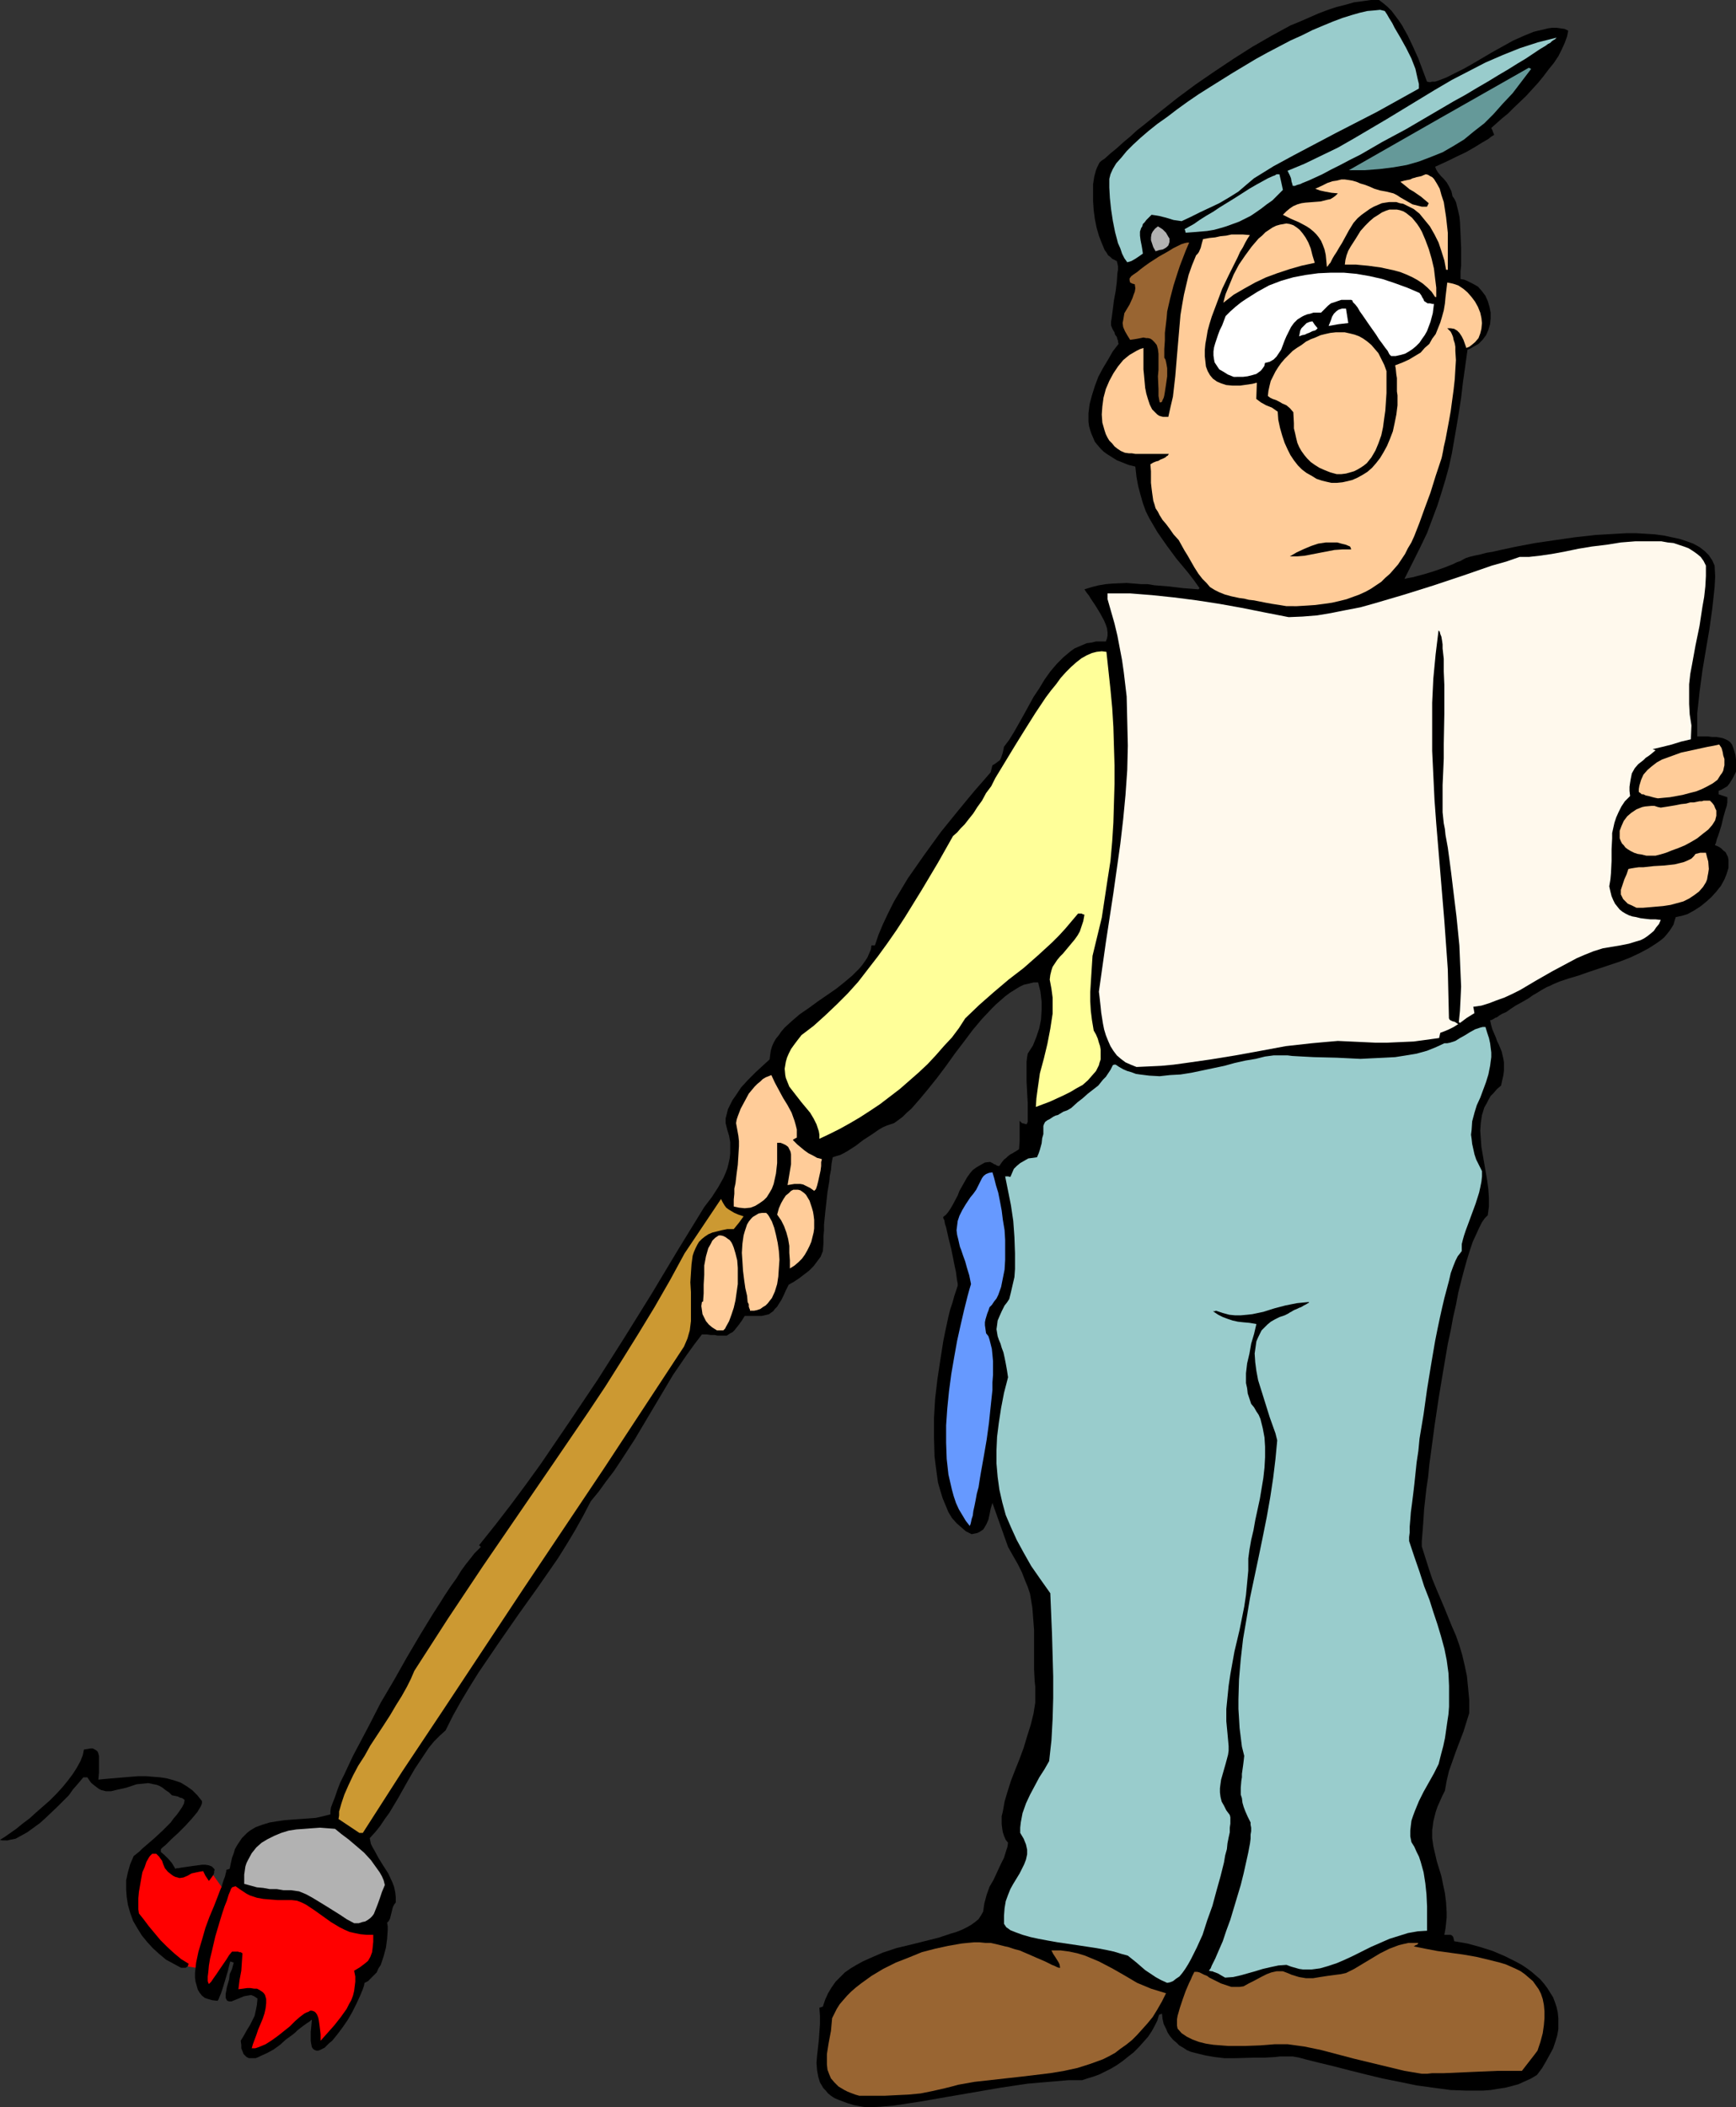<?xml version="1.0" encoding="UTF-8" standalone="no"?>
<svg
   version="1.0"
   width="128.257mm"
   height="155.626mm"
   id="svg34"
   sodipodi:docname="Painter 13.wmf"
   xmlns:inkscape="http://www.inkscape.org/namespaces/inkscape"
   xmlns:sodipodi="http://sodipodi.sourceforge.net/DTD/sodipodi-0.dtd"
   xmlns="http://www.w3.org/2000/svg"
   xmlns:svg="http://www.w3.org/2000/svg">
  <rect width="100%" height="100%" fill="#333333" stroke="none"/>
  <sodipodi:namedview
     id="namedview34"
     pagecolor="#ffffff"
     bordercolor="#000000"
     borderopacity="0.25"
     inkscape:showpageshadow="2"
     inkscape:pageopacity="0.0"
     inkscape:pagecheckerboard="0"
     inkscape:deskcolor="#d1d1d1"
     inkscape:document-units="mm" />
  <defs
     id="defs1">
    <pattern
       id="WMFhbasepattern"
       patternUnits="userSpaceOnUse"
       width="6"
       height="6"
       x="0"
       y="0" />
  </defs>
  <path
     style="fill:#ff0000;fill-opacity:1;fill-rule:evenodd;stroke:none"
     d="m 41.527,514.991 3.878,2.909 2.424,3.717 2.585,0.97 7.756,-1.131 5.171,7.272 -3.878,21.33 -8.564,-1.454 -12.765,-13.25 -1.293,-5.171 z"
     id="path1" />
  <path
     style="fill:#000000;fill-opacity:1;fill-rule:evenodd;stroke:none"
     d="m 241.891,588.192 -1.939,-0.323 -1.616,-0.323 -1.616,-0.485 -1.293,-0.485 -1.293,-0.485 -1.131,-0.485 -0.97,-0.646 -0.808,-0.646 -0.646,-0.808 -0.646,-0.646 -0.485,-0.808 -0.485,-0.808 -0.485,-1.616 -0.323,-1.778 -0.162,-2.101 0.162,-1.939 0.485,-4.363 0.323,-4.525 v -2.262 l -0.162,-2.262 0.485,-0.162 0.485,-0.162 0.646,-1.939 0.808,-1.778 0.97,-1.616 1.131,-1.616 1.293,-1.293 1.293,-1.293 1.616,-1.131 1.616,-0.97 1.777,-0.97 1.777,-0.808 3.716,-1.616 3.878,-1.293 4.04,-0.97 3.878,-0.97 3.878,-0.97 3.393,-1.131 1.616,-0.485 1.616,-0.646 1.293,-0.646 1.131,-0.646 1.131,-0.808 0.97,-0.808 0.646,-0.97 0.646,-1.131 0.162,-1.131 0.162,-1.131 0.646,-2.424 0.808,-2.262 1.131,-1.939 0.97,-2.101 0.97,-2.101 0.97,-1.939 0.646,-2.101 0.323,-0.97 0.162,-1.131 -0.646,-0.808 -0.485,-1.131 -0.323,-0.97 -0.162,-0.97 -0.162,-1.293 v -1.131 -1.131 l 0.323,-1.293 0.485,-2.747 0.808,-2.747 0.97,-3.07 1.131,-2.909 1.293,-3.232 1.131,-3.07 0.97,-3.232 0.97,-3.07 0.808,-3.232 0.485,-3.07 v -1.454 -1.616 -1.454 l -0.162,-1.454 -0.162,-3.232 v -3.232 -5.332 -2.424 l -0.162,-2.101 -0.162,-2.101 -0.162,-2.101 -0.323,-1.939 -0.323,-1.939 -0.646,-1.939 -0.808,-1.939 -0.808,-2.101 -1.131,-2.262 -1.293,-2.262 -1.454,-2.585 -4.363,-12.281 -0.485,1.616 -0.323,1.616 -0.323,1.454 -0.485,1.131 -0.646,1.131 -0.323,0.485 -0.485,0.323 -0.485,0.323 -0.646,0.323 -0.808,0.162 -0.808,0.162 -1.616,-0.808 -1.293,-1.131 -1.293,-1.131 -1.293,-1.454 -0.97,-1.616 -0.808,-1.939 -0.808,-1.939 -0.646,-2.101 -0.646,-2.262 -0.323,-2.262 -0.323,-2.424 -0.323,-2.585 -0.162,-5.332 v -5.333 l 0.323,-5.494 0.646,-5.494 0.808,-5.332 0.808,-5.171 0.485,-2.424 0.485,-2.262 0.485,-2.262 0.485,-1.939 0.646,-1.939 0.485,-1.778 0.485,-1.454 0.485,-1.454 v -0.646 l -0.162,-0.808 -0.162,-1.131 -0.162,-1.293 -0.323,-1.454 -0.323,-1.616 -0.646,-3.232 -0.808,-3.232 -0.323,-1.454 -0.323,-1.454 -0.323,-0.97 -0.162,-0.97 -0.323,-0.646 v -0.323 l 0.808,-0.646 0.646,-0.808 0.646,-0.97 0.646,-1.131 1.293,-2.424 0.485,-1.293 0.646,-1.131 1.454,-2.585 0.808,-1.131 0.808,-0.97 1.131,-0.808 1.131,-0.646 1.131,-0.646 1.454,-0.162 0.646,0.323 0.485,0.323 0.485,0.162 0.162,0.162 0.485,0.162 h 0.323 l 0.646,-0.97 0.646,-0.808 0.646,-0.485 0.485,-0.485 0.646,-0.485 0.646,-0.323 0.485,-0.323 0.323,-0.162 0.97,-0.646 0.162,-2.262 v -4.848 -0.808 l 0.646,0.646 0.646,0.162 0.646,0.162 0.323,-0.646 v -0.646 -0.97 -2.262 -1.454 l -0.162,-2.909 -0.162,-3.07 v -2.909 -1.454 -1.131 l 0.162,-1.293 0.162,-0.97 1.454,-2.262 0.97,-2.424 0.808,-2.424 0.485,-2.424 0.162,-2.585 v -2.424 l -0.323,-2.747 -0.646,-2.585 h -1.293 l -1.293,0.323 -1.454,0.323 -1.293,0.646 -1.293,0.808 -1.293,0.808 -1.293,0.97 -1.293,1.131 -1.293,1.131 -1.293,1.293 -2.585,2.747 -2.585,3.07 -2.424,3.232 -2.585,3.393 -2.424,3.393 -2.424,3.232 -2.585,3.232 -2.424,2.909 -2.262,2.585 -1.293,1.131 -1.131,1.131 -1.293,0.97 -1.131,0.808 -0.97,0.323 -0.97,0.323 -1.131,0.485 -1.131,0.646 -2.101,1.454 -2.262,1.454 -2.101,1.616 -2.262,1.454 -1.131,0.646 -0.97,0.485 -1.131,0.323 -0.97,0.323 -0.323,1.778 -0.162,1.778 -0.323,1.616 -0.162,1.616 -0.485,2.909 -0.646,5.817 -0.323,3.232 v 1.616 l -0.162,1.778 v 1.939 l -0.162,2.101 -0.646,1.616 -0.97,1.293 -0.97,1.293 -1.293,1.293 -2.747,2.101 -1.454,0.97 -1.454,0.808 -0.808,1.616 -0.646,1.454 -0.646,1.293 -0.646,0.97 -0.485,0.808 -0.646,0.646 -0.485,0.646 -0.485,0.323 -0.646,0.485 -0.646,0.162 -0.646,0.162 -0.808,0.162 h -0.97 -3.716 l -0.808,1.293 -0.808,1.131 -0.646,0.808 -0.646,0.808 -0.485,0.485 -0.646,0.323 -0.485,0.323 -0.485,0.323 h -1.131 -0.646 -0.808 l -0.808,-0.162 h -0.97 l -1.293,-0.162 h -1.293 l -2.101,2.747 -2.101,2.909 -3.878,5.656 -3.555,5.979 -3.555,5.979 -3.555,5.979 -3.878,5.979 -1.939,2.909 -2.101,2.747 -2.101,2.909 -2.262,2.747 -2.101,4.04 -2.262,4.04 -2.424,4.04 -2.424,3.878 -5.494,7.918 -5.655,7.918 -5.494,7.918 -5.494,8.08 -2.424,3.878 -2.424,4.04 -2.262,4.04 -2.101,4.201 -1.616,1.454 -1.616,1.616 -1.454,1.778 -1.293,1.939 -2.585,3.878 -2.424,4.201 -2.262,4.04 -2.424,4.04 -1.293,1.778 -1.293,1.939 -1.293,1.616 -1.616,1.778 0.162,0.808 0.162,0.808 0.485,0.97 0.485,0.808 1.131,2.101 1.293,2.101 1.454,2.262 1.131,2.424 0.485,1.293 0.323,1.454 0.162,1.454 v 1.454 l -0.485,0.646 -0.323,0.646 -0.808,3.232 -0.323,0.646 -0.485,0.485 0.162,0.97 v 1.131 l -0.162,2.424 -0.323,2.424 -0.646,2.424 -0.808,2.424 -0.646,0.97 -0.485,1.131 -0.808,0.808 -0.808,0.808 -0.808,0.808 -0.97,0.485 -0.162,0.808 -0.323,0.97 -0.808,1.939 -0.97,2.101 -1.131,2.262 -1.293,2.262 -1.454,2.101 -1.454,1.939 -1.454,1.778 -0.808,0.646 -0.646,0.646 -0.646,0.646 -0.646,0.323 -0.646,0.323 -0.485,0.162 h -0.485 l -0.485,-0.162 -0.485,-0.323 -0.323,-0.485 -0.162,-0.808 -0.162,-0.97 v -0.97 -1.454 l 0.162,-1.616 0.162,-1.778 h -0.162 l -0.323,0.323 -0.97,0.646 -1.131,0.808 -1.454,1.131 -0.646,0.646 -0.808,0.646 -1.777,1.293 -1.616,1.454 -1.777,1.293 -1.777,0.97 -1.777,0.808 -0.646,0.323 -0.808,0.323 h -0.646 -0.808 -0.485 l -0.646,-0.323 -0.323,-0.323 -0.485,-0.485 -0.323,-0.808 -0.323,-0.808 v -0.97 l -0.162,-1.131 0.97,-1.616 0.808,-1.454 0.808,-1.293 0.646,-1.293 0.646,-1.293 0.323,-1.454 0.323,-1.616 0.162,-1.778 -0.485,-0.323 -0.485,-0.323 -0.808,-0.323 -0.97,0.162 -0.97,0.162 -1.939,0.808 -0.808,0.323 -0.808,0.323 h -0.646 l -0.485,-0.162 -0.162,-0.162 -0.162,-0.323 -0.162,-0.323 v -1.131 l 0.162,-0.808 0.162,-0.97 0.323,-1.131 0.323,-1.131 0.162,-1.454 0.646,-1.454 0.485,-1.778 -0.485,-0.162 -0.485,-0.162 -0.323,1.131 -0.323,1.454 -0.485,1.616 -0.97,3.232 -0.485,1.454 -0.485,1.131 -0.162,0.485 -0.323,0.485 -1.454,-0.162 -1.131,-0.323 -0.97,-0.323 -0.808,-0.646 -0.646,-0.808 -0.485,-0.808 -0.323,-1.131 -0.323,-1.131 -0.162,-1.131 v -1.293 l 0.162,-1.454 0.162,-1.454 0.646,-3.07 0.97,-3.232 0.97,-3.393 1.131,-3.07 1.293,-3.07 1.131,-2.909 0.485,-1.293 0.485,-1.131 0.323,-1.131 0.323,-0.97 0.323,-0.808 0.162,-0.808 0.162,-0.485 v -0.485 l 0.485,-0.162 0.485,-0.162 0.323,-1.616 0.323,-1.454 0.485,-1.293 0.323,-1.131 0.646,-1.131 0.646,-0.97 0.646,-0.97 0.646,-0.646 0.808,-0.808 0.808,-0.646 1.616,-0.97 1.777,-0.646 2.101,-0.646 1.939,-0.323 2.262,-0.323 2.101,-0.162 2.262,-0.162 4.363,-0.323 2.101,-0.485 1.939,-0.485 v -0.808 l 0.162,-1.131 0.485,-1.293 0.646,-1.616 0.646,-1.939 0.808,-2.101 1.131,-2.262 1.131,-2.424 1.293,-2.747 1.454,-2.747 1.454,-2.747 1.616,-3.07 3.232,-6.302 3.716,-6.302 3.555,-6.302 3.716,-6.302 1.777,-2.909 1.777,-2.909 1.777,-2.747 1.616,-2.585 1.616,-2.424 1.616,-2.262 1.293,-2.101 1.293,-1.778 1.293,-1.616 1.131,-1.454 0.97,-0.97 0.485,-0.485 0.323,-0.323 -0.323,-0.323 -0.162,-0.162 4.524,-5.656 4.363,-5.656 4.201,-5.656 4.201,-5.817 7.918,-11.635 7.918,-11.796 7.594,-11.958 7.433,-11.958 7.271,-12.119 7.433,-12.119 2.101,-2.747 1.777,-2.747 1.454,-2.585 0.646,-1.454 0.485,-1.293 0.323,-1.293 0.323,-1.454 0.162,-1.454 v -1.454 -1.616 l -0.323,-1.778 -0.485,-1.616 -0.485,-1.939 v -1.293 l 0.323,-1.293 0.323,-1.293 0.646,-1.293 0.646,-1.293 0.808,-1.131 1.616,-2.424 1.939,-2.101 2.101,-2.101 2.101,-1.939 1.777,-1.616 0.162,-1.293 0.162,-1.131 0.323,-1.131 0.485,-1.131 0.646,-1.131 0.808,-0.97 0.646,-0.97 0.97,-1.131 1.939,-1.778 2.262,-1.939 2.585,-1.778 2.424,-1.778 5.171,-3.555 2.424,-1.939 2.101,-1.778 1.939,-1.939 0.808,-0.97 0.808,-1.131 0.646,-0.97 0.485,-1.131 0.485,-1.131 0.162,-1.131 h 0.97 l 0.97,-2.909 1.293,-3.07 1.454,-3.07 1.616,-3.232 1.939,-3.232 1.939,-3.232 2.262,-3.232 2.262,-3.232 4.686,-6.464 4.848,-5.979 2.262,-2.747 2.424,-2.909 2.262,-2.585 2.101,-2.424 0.485,-1.939 0.808,-0.485 0.646,-0.485 0.646,-0.485 0.323,-0.646 0.485,-1.454 0.162,-0.808 0.162,-0.808 1.454,-1.939 1.293,-2.101 1.293,-2.262 1.454,-2.585 2.747,-5.009 1.616,-2.424 1.454,-2.424 1.616,-2.262 1.777,-2.101 1.939,-1.939 1.939,-1.616 1.131,-0.808 1.131,-0.485 1.131,-0.485 1.131,-0.485 1.293,-0.162 1.293,-0.323 h 1.293 1.454 l 0.323,-0.808 0.162,-0.808 v -0.97 l -0.162,-1.131 -0.323,-0.97 -0.485,-1.131 -1.131,-2.101 -1.293,-2.101 -1.293,-1.939 -0.485,-0.808 -0.646,-0.808 -0.323,-0.485 -0.323,-0.485 2.101,-0.646 1.939,-0.485 1.939,-0.323 1.939,-0.162 3.878,-0.162 4.04,0.323 h 1.777 l 1.939,0.323 4.04,0.323 4.04,0.485 4.201,0.323 0.323,-0.323 -1.616,-2.262 -1.616,-2.101 -3.232,-3.878 -2.747,-3.717 -2.585,-3.717 -1.131,-1.939 -1.131,-1.939 -0.97,-1.939 -0.808,-2.262 -0.646,-2.262 -0.646,-2.424 -0.485,-2.585 -0.323,-2.909 -1.939,-0.485 -1.616,-0.646 -1.616,-0.646 -1.293,-0.808 -1.293,-0.808 -1.131,-0.808 -0.808,-0.808 -0.97,-1.131 -0.646,-0.808 -0.485,-1.131 -0.485,-1.131 -0.323,-0.97 -0.323,-1.131 -0.162,-1.293 v -2.262 l 0.323,-2.585 0.646,-2.424 0.808,-2.585 0.97,-2.585 1.293,-2.424 1.454,-2.424 1.293,-2.262 1.616,-2.101 -0.162,-0.646 v -0.323 l -0.162,-0.323 -0.162,-0.646 -0.485,-0.646 -0.162,-0.646 -0.323,-0.485 -0.323,-0.646 -0.323,-0.808 v -0.97 l 0.162,-0.97 0.323,-2.424 0.323,-2.585 0.485,-2.585 0.323,-2.585 0.162,-2.424 0.162,-0.97 v -0.97 l -0.162,-0.808 -0.162,-0.646 -0.646,-0.323 -0.646,-0.323 -0.485,-0.485 -0.646,-0.485 -0.485,-0.808 -0.485,-0.646 -0.808,-1.939 -0.808,-2.101 -0.646,-2.262 -0.485,-2.424 -0.323,-2.424 -0.162,-2.424 v -2.585 -2.262 l 0.323,-2.101 0.485,-1.778 0.323,-0.808 0.323,-0.646 0.323,-0.646 0.485,-0.485 0.485,-0.323 0.485,-0.323 1.616,-1.454 1.777,-1.454 1.777,-1.616 1.939,-1.616 1.939,-1.778 2.262,-1.778 4.363,-3.555 4.686,-3.717 5.009,-3.717 5.171,-3.555 5.332,-3.555 5.332,-3.393 5.332,-3.07 5.332,-2.909 2.747,-1.131 2.585,-1.131 2.585,-1.131 2.585,-0.97 2.424,-0.808 2.585,-0.646 2.262,-0.646 2.424,-0.323 L 382.793,0 h 2.262 l 1.293,0.97 1.131,0.97 1.131,1.131 0.97,1.293 0.97,1.293 0.97,1.454 1.616,2.909 1.454,3.07 1.454,3.232 2.424,6.464 0.808,0.162 0.646,-0.162 h 0.808 l 0.97,-0.323 2.101,-0.808 2.262,-1.131 2.585,-1.293 2.585,-1.454 2.747,-1.616 2.747,-1.616 2.909,-1.616 2.909,-1.616 2.909,-1.293 2.747,-1.131 1.293,-0.323 1.454,-0.323 1.293,-0.323 1.131,-0.162 h 1.293 l 1.131,0.162 1.131,0.162 0.97,0.485 -0.323,1.616 -0.646,1.778 -0.808,1.778 -0.97,1.939 -1.293,1.939 -1.454,1.778 -1.454,1.939 -1.454,1.778 -3.393,3.717 -3.393,3.232 -1.616,1.616 -1.777,1.454 -1.454,1.293 -1.454,1.293 0.323,0.646 0.162,0.485 0.162,0.323 0.162,0.485 -0.808,0.485 -0.808,0.646 -1.939,1.131 -2.101,1.293 -2.262,1.293 -2.424,1.131 -2.262,1.131 -2.101,0.97 -1.777,0.808 0.323,0.808 0.485,0.808 0.808,0.97 0.808,0.808 0.808,0.97 0.646,1.131 0.646,1.293 0.162,0.646 0.162,0.808 0.485,0.646 0.485,0.97 0.323,1.293 0.323,1.293 0.323,1.454 0.162,1.616 0.162,3.555 L 408,69.161 v 5.009 l -0.162,1.454 v 2.262 l 0.97,0.162 0.808,0.323 1.616,0.808 1.454,0.808 1.131,1.293 0.97,1.293 0.646,1.454 0.485,1.616 0.323,1.616 v 1.616 l -0.162,1.616 -0.485,1.616 -0.646,1.454 -0.97,1.293 -1.131,1.131 -1.454,0.808 -0.808,0.485 -0.808,0.323 -0.646,4.686 -0.646,4.525 -0.485,4.201 -0.646,4.201 -0.646,3.878 -0.646,3.717 -0.646,3.717 -0.808,3.717 -0.97,3.555 -1.131,3.717 -1.131,3.555 -1.454,3.878 -1.454,3.878 -1.939,4.04 -2.101,4.201 -1.131,2.262 -1.131,2.262 0.646,-0.162 0.808,-0.162 0.97,-0.162 1.131,-0.323 2.424,-0.646 2.585,-0.808 2.747,-0.97 2.424,-0.97 0.97,-0.485 0.97,-0.323 0.808,-0.485 0.646,-0.323 0.97,-0.323 1.293,-0.323 1.616,-0.323 1.777,-0.485 1.939,-0.323 2.101,-0.485 2.262,-0.485 2.262,-0.485 2.585,-0.485 2.585,-0.485 5.494,-0.808 5.655,-0.808 5.817,-0.646 5.655,-0.323 2.909,-0.162 h 2.585 l 2.747,0.162 2.585,0.162 2.424,0.323 2.262,0.485 2.262,0.485 1.939,0.646 1.777,0.646 1.777,0.97 1.454,1.131 1.131,1.131 0.97,1.454 0.646,1.454 0.162,3.07 -0.162,2.909 -0.323,3.07 -0.323,2.909 -0.808,5.817 -0.97,5.656 -0.97,5.817 -0.808,5.979 -0.323,3.07 -0.323,2.909 v 3.232 3.232 h 2.909 l 1.293,0.162 h 1.131 l 0.97,0.162 0.808,0.162 0.808,0.323 0.646,0.323 0.646,0.485 0.485,0.646 0.323,0.808 0.323,0.97 0.323,1.131 0.162,1.293 v 1.616 1.778 l -0.808,1.616 -0.97,1.616 -0.646,0.808 -0.808,0.485 -0.808,0.485 -0.808,0.323 v 0.97 l 2.424,0.808 v 0.808 0.646 l -0.162,0.97 -0.323,0.97 -0.646,2.262 -0.485,2.101 -0.646,2.101 -0.323,0.97 -0.323,0.808 -0.162,0.646 -0.162,0.646 -0.162,0.162 v 0.323 l 0.808,0.323 0.808,0.485 0.646,0.646 0.646,0.485 0.323,0.646 0.323,0.646 0.162,0.808 v 0.646 0.808 0.808 l -0.485,1.616 -0.646,1.616 -0.97,1.778 -1.293,1.616 -1.454,1.616 -1.454,1.293 -1.616,1.293 -1.777,1.131 -1.777,0.97 -1.616,0.485 -1.616,0.323 -0.323,0.97 -0.323,1.131 -0.485,0.808 -0.646,0.97 -0.646,0.808 -0.808,0.97 -0.97,0.808 -1.131,0.808 -2.262,1.454 -2.424,1.293 -2.747,1.293 -2.909,1.131 -5.817,1.939 -2.909,0.97 -2.747,0.97 -2.747,0.808 -2.424,0.808 -1.939,0.808 -0.97,0.485 -0.808,0.323 -1.454,0.808 -1.293,0.808 -1.131,0.646 -1.131,0.808 -1.939,1.131 -1.777,0.97 -1.454,0.97 -1.131,0.808 -1.131,0.485 -0.808,0.485 -0.646,0.485 -0.485,0.162 -0.485,0.323 -0.323,0.162 -0.323,0.162 h -0.323 l 0.323,1.454 0.323,1.131 0.97,2.262 0.323,0.97 0.485,0.97 0.808,1.939 0.485,2.101 0.162,0.97 v 1.131 1.131 l -0.162,1.293 -0.323,1.454 -0.323,1.454 -1.131,0.97 -0.97,1.131 -0.808,0.808 -0.646,1.131 -0.485,0.97 -0.646,1.131 -0.646,2.101 -0.323,2.101 -0.162,2.262 0.162,2.262 0.162,2.262 0.808,4.686 0.808,4.686 0.323,2.424 0.162,2.424 v 2.424 l -0.323,2.424 -0.808,0.808 -0.808,1.131 -0.808,1.616 -0.808,1.778 -0.97,2.101 -0.808,2.424 -0.808,2.585 -0.808,2.909 -0.808,3.07 -0.808,3.232 -0.646,3.393 -0.808,3.555 -0.646,3.555 -0.808,3.717 -1.293,7.595 -1.293,7.756 -1.131,7.595 -0.97,7.272 -0.485,3.555 -0.323,3.393 -0.485,3.232 -0.323,2.909 -0.323,2.909 -0.162,2.585 -0.162,2.262 -0.162,2.101 -0.162,1.939 v 1.454 l 0.97,3.07 0.97,3.07 0.97,2.909 1.131,2.747 2.262,5.333 2.101,5.171 1.131,2.585 0.97,2.747 0.808,2.747 0.646,2.747 0.646,3.07 0.323,3.232 0.323,3.393 v 3.717 l -0.808,2.585 -0.808,2.585 -2.101,5.494 -0.97,2.747 -0.97,2.747 -0.646,2.747 -0.485,2.747 -0.808,1.616 -0.646,1.454 -0.646,1.454 -0.485,1.454 -0.323,1.293 -0.323,1.293 -0.162,1.293 -0.162,1.131 v 2.262 l 0.323,2.262 0.485,2.101 0.485,2.101 0.646,2.101 0.646,2.101 0.485,2.424 0.485,2.262 0.323,2.585 0.162,2.747 v 1.454 l -0.162,1.616 -0.162,1.454 -0.323,1.778 h 0.97 0.808 l 0.323,0.162 0.323,0.323 0.162,0.485 0.162,0.808 3.716,0.646 3.555,0.97 3.555,1.131 3.393,1.454 3.232,1.616 1.454,0.808 1.454,0.97 1.293,0.97 1.131,0.97 1.293,1.131 0.97,1.131 0.97,1.293 0.808,1.293 0.808,1.293 0.485,1.293 0.485,1.454 0.323,1.454 0.162,1.616 v 1.454 1.616 l -0.323,1.778 -0.485,1.616 -0.646,1.939 -0.97,1.778 -0.97,1.778 -1.131,1.939 -1.454,1.939 -1.616,0.97 -1.777,0.808 -1.777,0.808 -1.777,0.485 -1.939,0.485 -2.101,0.323 -1.939,0.323 -2.262,0.162 h -2.101 -2.262 l -4.524,-0.162 -4.848,-0.646 -4.686,-0.646 -4.686,-0.97 -4.848,-0.97 -4.686,-1.131 -4.524,-1.131 -4.363,-1.131 -4.04,-0.97 -3.878,-0.97 -1.777,-0.485 -1.777,-0.323 h -2.262 -1.293 l -1.293,0.162 -2.747,0.162 h -2.747 l -5.817,0.162 h -2.909 l -2.747,-0.323 -2.747,-0.485 -2.585,-0.646 -1.293,-0.323 -1.131,-0.485 -0.97,-0.646 -1.131,-0.646 -0.808,-0.808 -0.97,-0.808 -0.808,-0.97 -0.646,-0.97 -0.485,-1.131 -0.646,-1.293 -0.323,-1.454 -0.162,-1.454 -0.808,0.323 -0.485,1.616 -0.808,1.616 -0.808,1.454 -0.97,1.454 -1.293,1.454 -1.293,1.454 -1.454,1.454 -1.454,1.131 -1.616,1.293 -1.616,1.131 -1.616,0.97 -1.616,0.808 -1.616,0.808 -1.777,0.646 -1.616,0.485 -1.454,0.485 h -3.878 l -3.716,0.323 -3.878,0.323 -3.716,0.323 -7.594,1.131 -15.027,2.585 -7.433,1.293 -7.433,1.131 -3.878,0.323 z"
     id="path2" />
  <path
     style="fill:#996532;fill-opacity:1;fill-rule:evenodd;stroke:none"
     d="m 239.952,584.96 -1.131,-0.323 -1.293,-0.485 -0.808,-0.323 -0.97,-0.485 -0.808,-0.485 -0.808,-0.485 -1.131,-1.131 -0.97,-1.131 -0.485,-1.131 -0.485,-1.293 -0.162,-1.454 v -1.293 -1.616 l 0.485,-3.07 0.646,-3.393 0.162,-1.778 0.162,-1.778 0.646,-1.293 0.646,-1.293 0.808,-1.293 0.97,-1.131 1.131,-1.293 1.131,-1.131 1.293,-1.131 1.454,-1.131 2.909,-2.101 3.232,-1.939 3.555,-1.778 3.716,-1.454 3.555,-1.454 3.716,-0.97 3.716,-0.808 3.716,-0.646 1.616,-0.162 1.777,-0.162 h 1.616 l 1.616,0.162 h 1.454 l 1.454,0.323 1.293,0.323 1.293,0.323 0.808,0.162 0.97,0.323 0.97,0.323 1.293,0.323 2.262,0.97 2.585,1.131 2.262,0.97 0.97,0.485 0.97,0.485 0.808,0.323 0.646,0.323 0.485,0.162 h 0.323 l -0.162,-0.97 -0.323,-0.646 -0.808,-1.293 -0.323,-0.485 -0.323,-0.485 -0.485,-0.97 h 2.585 l 2.424,0.323 2.262,0.485 2.101,0.646 1.939,0.808 1.939,0.808 3.716,1.939 3.393,1.939 3.555,2.101 1.939,0.808 1.939,0.808 2.101,0.646 2.101,0.646 -1.131,2.262 -1.293,2.262 -1.293,2.101 -1.454,1.778 -1.454,1.616 -1.454,1.616 -1.454,1.454 -1.616,1.293 -1.616,1.131 -1.454,1.131 -1.777,0.97 -1.616,0.808 -1.777,0.646 -1.777,0.646 -3.555,1.131 -3.716,0.808 -3.878,0.646 -4.04,0.485 -4.04,0.485 -4.363,0.485 -4.363,0.485 -4.363,0.485 -4.524,0.808 -1.777,0.485 -1.939,0.485 -3.555,0.808 -3.232,0.646 -3.393,0.323 -3.393,0.162 -3.232,0.162 h -3.393 z"
     id="path3" />
  <path
     style="fill:#996532;fill-opacity:1;fill-rule:evenodd;stroke:none"
     d="m 397.012,578.819 -4.848,-0.808 -4.686,-1.131 -9.372,-2.262 -9.21,-2.424 -4.686,-0.97 -4.686,-0.646 h -1.777 -1.777 l -1.939,0.162 -2.101,0.162 -4.363,0.162 h -4.524 l -2.101,-0.162 -2.101,-0.162 -2.101,-0.323 -1.939,-0.485 -1.777,-0.646 -1.616,-0.808 -1.454,-0.97 -1.131,-1.293 -0.162,-0.808 v -0.808 -0.97 l 0.162,-0.97 0.646,-2.262 0.808,-2.424 0.808,-2.262 0.97,-2.262 0.485,-0.97 0.323,-0.808 0.323,-0.646 0.323,-0.646 h 0.808 l 0.646,0.162 1.293,0.646 0.808,0.323 0.646,0.485 1.616,0.808 1.616,0.808 1.939,0.646 0.97,0.323 h 1.131 1.131 l 1.131,-0.162 1.454,-0.808 1.293,-0.646 2.424,-1.293 1.293,-0.646 1.293,-0.485 1.454,-0.323 h 1.777 l 1.293,0.485 1.131,0.485 2.101,0.646 1.939,0.323 h 1.939 l 1.939,-0.323 2.101,-0.323 2.424,-0.323 1.293,-0.162 1.454,-0.323 2.262,-1.131 2.424,-1.454 4.848,-2.909 2.585,-1.293 1.293,-0.485 1.293,-0.485 1.293,-0.323 1.454,-0.323 h 1.293 1.454 l -0.162,0.323 -0.162,0.162 -0.485,0.162 -0.162,0.162 -0.323,0.162 3.232,0.646 3.393,0.646 3.555,0.485 3.555,0.485 3.716,0.646 3.393,0.808 3.232,0.808 1.616,0.485 1.454,0.646 1.454,0.646 1.293,0.646 1.131,0.808 1.131,0.97 1.131,0.97 0.808,1.131 0.808,1.131 0.646,1.293 0.485,1.454 0.323,1.616 0.162,1.778 v 1.939 l -0.162,1.939 -0.323,2.262 -0.646,2.424 -0.808,2.424 -0.97,1.293 -1.131,1.454 -2.262,2.909 h -3.232 -3.555 l -7.594,0.323 -3.716,0.162 -3.716,0.162 h -1.616 -1.616 l -1.454,0.162 z"
     id="path4" />
  <path
     style="fill:#ff0000;fill-opacity:1;fill-rule:evenodd;stroke:none"
     d="m 70.289,571.709 0.323,-1.131 0.485,-1.293 0.485,-1.293 0.485,-1.454 1.293,-3.07 0.485,-1.454 0.323,-1.454 0.162,-1.454 v -1.131 l -0.323,-1.131 -0.323,-0.485 -0.323,-0.323 -0.485,-0.323 -0.485,-0.323 -0.646,-0.323 h -0.808 l -0.97,-0.162 h -0.97 l -1.131,0.162 -1.293,0.162 0.323,-2.585 0.485,-2.585 0.162,-2.424 0.162,-2.424 -0.485,-0.323 h -0.485 l -0.162,-0.162 h -1.777 l -0.808,0.97 -0.808,1.293 -1.777,2.585 -0.97,1.454 -0.808,1.131 -0.646,0.97 -0.323,0.323 -0.323,0.323 -0.162,-0.323 -0.162,-0.485 v -1.293 l 0.162,-1.293 0.162,-1.778 0.323,-1.939 0.485,-1.939 0.97,-4.201 1.293,-4.363 0.646,-2.101 0.646,-1.939 0.646,-1.616 0.485,-1.616 0.485,-1.131 0.162,-0.485 0.323,-0.485 0.485,-0.162 0.485,-0.162 1.131,0.808 0.97,0.646 0.97,0.646 0.97,0.485 1.939,0.646 1.777,0.323 1.939,0.162 2.101,0.162 h 2.424 1.454 l 1.454,0.162 1.293,0.485 1.293,0.646 2.424,1.616 4.524,3.232 2.424,1.454 1.293,0.646 1.454,0.646 1.454,0.323 1.616,0.323 1.777,0.162 h 1.777 v 1.939 l -0.162,1.616 -0.162,1.293 -0.485,1.293 -0.646,1.131 -0.97,0.808 -1.293,0.97 -0.808,0.485 -0.808,0.485 0.323,1.616 v 1.454 l -0.162,1.293 -0.162,1.293 -0.323,1.293 -0.485,1.293 -0.646,1.131 -0.646,1.293 -1.616,2.262 -1.777,2.262 -3.878,4.363 v -1.778 l -0.162,-1.454 -0.162,-1.293 -0.162,-1.131 -0.162,-0.808 -0.323,-0.808 -0.323,-0.485 -0.323,-0.323 -0.323,-0.162 -0.485,-0.162 h -0.485 l -0.485,0.323 -0.485,0.162 -0.646,0.323 -1.293,0.97 -1.293,1.131 -1.454,1.454 -1.616,1.293 -1.616,1.293 -1.777,1.293 -1.777,1.131 -1.939,0.808 -0.97,0.323 z"
     id="path5" />
  <path
     style="fill:#99cccc;fill-opacity:1;fill-rule:evenodd;stroke:none"
     d="m 325.915,553.45 -1.777,-0.808 -1.454,-0.808 -1.454,-0.97 -1.454,-0.97 -2.424,-2.101 -2.424,-1.939 -1.777,-0.485 -2.101,-0.646 -2.262,-0.485 -2.585,-0.485 -5.332,-0.808 -5.494,-0.808 -2.747,-0.485 -2.585,-0.485 -2.262,-0.485 -2.262,-0.646 -1.777,-0.646 -0.808,-0.323 -0.808,-0.323 -0.646,-0.485 -0.485,-0.323 -0.323,-0.485 -0.323,-0.485 v -1.293 -0.97 l 0.162,-2.101 0.323,-1.939 0.646,-1.778 0.646,-1.616 0.808,-1.454 1.777,-2.909 0.646,-1.293 0.646,-1.293 0.485,-1.293 0.323,-1.454 v -1.293 l -0.323,-1.454 -0.323,-0.808 -0.323,-0.808 -0.485,-0.808 -0.485,-0.808 v -1.454 l 0.162,-1.454 0.485,-2.585 0.97,-2.747 1.131,-2.424 1.293,-2.424 1.293,-2.424 1.454,-2.262 1.293,-2.262 0.646,-5.817 0.323,-5.979 0.162,-5.817 v -5.979 l -0.323,-11.635 -0.485,-11.635 -2.747,-3.878 -2.585,-3.717 -2.101,-3.717 -1.939,-3.555 -1.616,-3.555 -1.454,-3.393 -0.97,-3.555 -0.808,-3.555 -0.485,-3.555 -0.323,-3.717 v -3.717 l 0.162,-3.717 0.485,-3.878 0.646,-4.201 0.808,-4.201 1.131,-4.363 -0.323,-2.101 -0.323,-1.778 -0.323,-1.616 -0.323,-1.454 -0.485,-1.293 -0.323,-1.131 -0.485,-1.131 -0.162,-0.485 -0.162,-0.485 -0.162,-0.97 -0.162,-0.97 0.162,-1.131 0.162,-1.293 0.485,-1.131 0.646,-1.454 0.808,-1.616 0.646,-0.808 0.646,-0.97 0.485,-1.939 0.485,-2.101 0.485,-2.101 0.162,-2.262 v -2.262 -2.101 l -0.162,-4.525 -0.323,-4.525 -0.646,-4.363 -0.808,-4.04 -0.808,-4.04 h 0.808 l 0.646,0.162 0.485,-1.131 0.485,-1.131 0.808,-0.808 0.97,-0.808 1.131,-0.646 1.131,-0.646 1.293,-0.162 1.131,-0.162 0.485,-1.131 0.323,-0.97 0.485,-1.778 0.162,-1.454 0.323,-1.131 v -0.97 -0.646 -0.646 l 0.162,-0.485 0.162,-0.323 0.162,-0.323 0.646,-0.485 0.646,-0.323 0.97,-0.646 0.646,-0.323 0.646,-0.162 0.808,-0.485 0.808,-0.485 0.97,-0.323 1.131,-0.646 1.777,-1.616 1.454,-1.131 1.454,-1.293 1.454,-1.131 1.454,-1.131 1.293,-1.616 0.808,-0.808 0.646,-0.97 0.646,-0.97 0.646,-1.293 0.323,-0.162 h 0.485 l 0.97,0.646 1.131,0.646 1.131,0.485 1.131,0.323 1.293,0.485 1.131,0.162 2.585,0.323 2.909,0.162 2.909,-0.323 2.909,-0.162 3.07,-0.485 6.14,-1.293 3.07,-0.646 2.909,-0.808 2.909,-0.646 2.909,-0.485 2.585,-0.646 2.424,-0.323 h 2.424 1.454 l 1.293,0.162 2.909,0.162 3.07,0.162 6.463,0.162 6.625,0.323 3.232,-0.162 3.393,-0.162 3.07,-0.162 3.07,-0.485 2.909,-0.485 2.909,-0.808 2.424,-0.97 2.424,-1.131 h 0.808 l 0.808,-0.162 1.454,-0.485 1.293,-0.808 1.454,-0.808 1.293,-0.808 1.454,-0.808 1.454,-0.485 0.646,-0.162 h 0.808 l 0.485,1.616 0.485,1.454 0.323,1.454 0.162,1.293 0.162,1.293 v 1.293 l -0.323,2.424 -0.485,2.424 -0.646,2.101 -1.616,4.363 -0.97,2.101 -0.646,2.101 -0.646,2.424 -0.162,2.424 -0.162,1.293 0.162,1.131 0.162,1.454 0.323,1.454 0.323,1.454 0.485,1.454 0.808,1.616 0.808,1.616 v 1.454 l -0.162,1.454 -0.323,1.616 -0.323,1.454 -0.97,3.07 -1.131,3.07 -1.131,3.07 -0.485,1.293 -0.485,1.454 -0.323,1.131 -0.323,1.293 v 1.131 0.808 l -0.485,0.646 -0.646,0.808 -0.646,1.293 -0.646,1.616 -0.646,1.778 -0.485,2.101 -0.646,2.424 -0.646,2.424 -0.646,2.747 -0.646,2.909 -0.646,3.07 -0.646,3.232 -1.131,6.625 -1.131,6.948 -0.97,6.948 -1.131,6.787 -0.323,3.393 -0.485,3.232 -0.323,3.07 -0.323,3.07 -0.323,2.747 -0.323,2.585 -0.323,2.424 -0.162,2.101 -0.162,1.939 v 1.616 l -0.162,1.293 v 1.131 l 1.454,4.363 1.454,4.201 1.293,4.04 1.454,3.717 1.131,3.555 1.131,3.393 0.97,3.232 0.97,3.555 0.646,3.232 0.485,3.555 0.162,3.555 v 3.878 1.939 l -0.162,2.101 -0.323,2.101 -0.323,2.262 -0.323,2.262 -0.485,2.262 -0.646,2.424 -0.646,2.585 -1.293,2.585 -1.454,2.585 -1.454,2.585 -1.293,2.585 -1.131,2.747 -0.485,1.293 -0.485,1.454 -0.162,1.293 -0.162,1.454 v 1.616 l 0.323,1.616 0.808,1.293 0.646,1.454 0.646,1.293 0.485,1.454 0.808,2.909 0.485,3.07 0.323,3.07 0.162,3.393 v 3.232 3.555 l -2.585,0.162 -2.747,0.485 -2.585,0.808 -2.585,0.808 -2.585,1.131 -2.585,1.131 -4.848,2.424 -2.424,1.131 -2.262,0.97 -2.424,0.808 -2.262,0.646 -2.424,0.323 h -2.262 l -1.131,-0.162 -1.131,-0.323 -1.131,-0.323 -1.293,-0.485 -2.262,0.162 -2.262,0.485 -2.101,0.485 -2.101,0.646 -4.04,1.131 -2.101,0.485 -2.262,0.162 -1.131,-0.646 -0.808,-0.485 -0.808,-0.323 -0.485,-0.162 -0.323,-0.162 h -0.323 l -0.646,-0.162 0.485,-0.646 0.323,-0.808 0.485,-0.97 0.485,-0.97 0.97,-2.262 1.131,-2.585 0.97,-2.909 1.131,-3.07 1.939,-6.464 0.97,-3.232 0.808,-3.232 0.646,-2.909 0.646,-2.909 0.485,-2.585 0.162,-1.293 v -1.131 l 0.162,-0.97 v -0.97 l -0.162,-0.808 v -0.646 l -0.808,-1.616 -0.646,-1.454 -0.485,-1.293 -0.323,-1.131 -0.162,-1.293 -0.323,-0.97 v -1.939 l 0.162,-1.939 0.162,-0.97 v -0.97 l 0.323,-2.262 0.162,-1.293 0.162,-1.454 -0.646,-2.585 -0.323,-2.585 -0.323,-2.585 -0.162,-2.747 -0.162,-2.585 v -2.747 l 0.162,-5.494 0.485,-5.656 0.646,-5.656 0.97,-5.656 0.97,-5.817 2.424,-11.473 1.131,-5.494 1.131,-5.656 0.97,-5.494 0.808,-5.332 0.646,-5.333 0.485,-5.171 -0.485,-1.939 -0.808,-2.262 -0.808,-2.262 -0.808,-2.585 -1.616,-5.171 -0.808,-2.585 -0.485,-2.585 -0.323,-2.424 -0.162,-2.424 0.162,-1.131 0.162,-1.131 0.162,-1.131 0.485,-1.131 0.485,-0.97 0.485,-0.97 0.808,-0.808 0.808,-0.808 0.97,-0.808 1.131,-0.646 1.293,-0.646 1.454,-0.485 0.97,-0.485 0.485,-0.323 0.323,-0.162 0.808,-0.485 0.808,-0.323 0.646,-0.323 0.485,-0.162 0.808,-0.485 0.646,-0.323 0.485,-0.323 h 0.162 l 0.162,-0.323 -1.777,0.162 -1.616,0.162 -1.616,0.323 -1.616,0.323 -3.07,0.808 -3.07,0.97 -3.07,0.646 -1.454,0.162 -1.777,0.162 h -1.616 l -1.616,-0.162 -1.777,-0.485 -1.939,-0.646 -0.323,0.162 h -0.485 l 1.454,0.97 1.293,0.646 1.293,0.485 1.454,0.485 1.454,0.323 1.454,0.162 1.777,0.162 1.939,0.323 -0.646,2.747 -0.808,2.747 -0.485,2.747 -0.646,2.747 -0.323,2.747 v 1.293 1.454 l 0.323,1.454 0.162,1.454 0.485,1.454 0.485,1.454 0.808,0.97 0.646,1.131 0.646,0.97 0.485,1.131 0.646,2.585 0.485,2.585 0.162,2.585 v 2.909 l -0.162,2.909 -0.323,2.909 -0.97,5.817 -1.293,5.979 -0.485,2.747 -0.646,2.747 -0.485,2.747 -0.323,2.424 v 3.393 l -0.323,3.393 -0.323,3.393 -0.485,3.232 -1.293,6.464 -1.454,6.14 -1.131,6.302 -0.485,3.232 -0.323,3.232 -0.323,3.232 v 3.393 l 0.323,3.393 0.323,3.555 v 1.293 l -0.162,1.131 -0.646,2.424 -0.646,2.262 -0.646,2.262 -0.162,1.131 -0.162,1.293 v 1.131 l 0.162,1.293 0.323,1.293 0.646,1.131 0.646,1.293 0.97,1.293 0.162,0.646 v 1.778 l -0.162,1.131 v 1.293 l -0.323,1.454 -0.323,1.616 -0.162,1.616 -0.485,1.778 -0.323,1.939 -0.97,3.878 -1.131,4.04 -1.131,4.201 -1.454,4.04 -1.293,4.04 -1.616,3.555 -0.808,1.616 -0.808,1.616 -0.808,1.454 -0.808,1.293 -0.808,1.131 -0.808,0.97 -0.97,0.646 -0.808,0.646 -0.808,0.323 z"
     id="path6" />
  <path
     style="fill:#000000;fill-opacity:1;fill-rule:evenodd;stroke:none"
     d="m 50.576,549.248 -2.101,-1.131 -2.101,-1.131 -1.939,-1.616 -1.777,-1.616 -1.616,-1.778 -1.454,-1.778 -1.293,-2.101 -1.131,-1.939 -0.808,-2.262 -0.646,-2.262 -0.323,-2.101 -0.162,-2.262 v -2.424 l 0.485,-2.262 0.646,-2.262 0.97,-2.262 0.808,-0.646 0.808,-0.646 0.808,-0.808 1.131,-0.97 2.262,-1.939 2.262,-2.101 2.262,-2.262 0.808,-1.131 0.97,-1.131 0.808,-1.131 0.646,-0.97 0.485,-0.97 0.162,-0.97 -0.646,-0.485 -0.646,-0.162 -0.323,-0.162 -0.323,-0.162 -0.808,-0.162 -0.808,-0.162 -0.808,-0.808 -0.97,-0.646 -0.808,-0.646 -0.808,-0.485 -0.808,-0.323 -0.808,-0.162 -1.616,-0.323 -1.616,0.162 -1.616,0.162 -2.909,0.97 -1.454,0.323 -1.454,0.323 -1.293,0.323 h -1.454 l -1.293,-0.323 -0.646,-0.323 -0.646,-0.485 -0.646,-0.485 -0.808,-0.646 -0.485,-0.646 -0.646,-0.97 h -1.131 l -0.808,0.97 -0.97,1.131 -1.131,1.293 -1.131,1.616 -1.454,1.454 -1.616,1.616 -3.393,3.232 -1.616,1.454 -1.777,1.293 -1.777,1.293 -1.777,0.97 -1.454,0.808 -1.616,0.323 -0.646,0.162 H 1.293 0.646 L 0,513.537 l 1.293,-0.808 1.616,-1.131 1.616,-1.131 1.777,-1.454 1.939,-1.454 1.777,-1.616 3.878,-3.393 1.777,-1.778 1.777,-1.939 1.454,-1.778 1.454,-1.939 1.131,-1.778 0.97,-1.778 0.646,-1.616 0.162,-0.808 0.162,-0.808 0.97,-0.162 0.97,-0.162 h 0.485 l 0.646,0.323 0.485,0.323 0.323,0.323 0.162,0.485 0.162,0.646 v 1.293 1.616 1.778 l -0.162,1.939 1.616,-0.162 1.777,-0.162 3.878,-0.323 3.878,-0.323 h 2.101 l 1.939,0.162 2.101,0.162 1.939,0.323 1.777,0.485 1.939,0.646 1.616,0.97 1.616,1.131 1.454,1.454 1.293,1.616 v 0.646 l -0.323,0.808 -0.485,0.808 -0.485,0.808 -1.616,1.939 -1.777,1.939 -1.939,1.939 -1.939,1.778 -0.808,0.808 -0.808,0.808 -0.808,0.646 -0.485,0.485 v 0.808 l 0.97,0.808 1.131,1.131 0.97,1.131 0.485,0.808 0.485,0.808 0.323,-0.162 h 0.162 0.323 l 0.808,-0.162 1.131,-0.162 2.262,-0.323 2.424,-0.323 h 0.97 l 0.97,0.162 0.808,0.323 0.485,0.485 0.162,0.162 0.162,0.323 -0.162,0.323 v 0.485 l -0.162,0.485 -0.323,0.485 -0.485,0.646 -0.485,0.646 -0.97,-1.454 -0.646,-1.293 -0.97,0.162 -0.808,0.162 -1.454,0.323 -1.131,0.646 -1.131,0.485 -1.131,0.162 L 49.606,524.04 48.96,523.878 l -0.646,-0.323 -0.646,-0.485 -0.808,-0.646 -0.808,-0.97 -0.485,-1.131 -0.323,-0.97 -0.485,-0.646 -0.323,-0.485 -0.485,-0.485 -0.323,-0.323 h -0.323 -0.323 -0.485 l -0.323,0.323 -0.323,0.323 -0.323,0.485 -0.646,1.131 -0.485,1.454 -0.646,1.454 -0.323,1.778 -0.646,3.717 -0.162,1.778 v 1.616 1.454 l 0.162,1.131 1.293,1.616 1.454,1.939 1.616,1.939 1.616,1.939 1.939,1.939 1.939,1.778 1.939,1.616 2.101,1.293 -0.162,0.485 -0.162,0.323 -0.323,0.162 -0.162,0.162 h -0.646 z"
     id="path7" />
  <path
     style="fill:#b2b2b2;fill-opacity:1;fill-rule:evenodd;stroke:none"
     d="m 98.89,536.806 -2.101,-1.131 -1.939,-1.293 -3.878,-2.424 -3.716,-2.262 -1.777,-0.97 -1.939,-0.808 -2.262,-0.323 h -2.101 l -1.939,-0.323 h -1.939 l -1.777,-0.323 -1.777,-0.162 -1.777,-0.485 -1.777,-0.485 v -1.293 -1.293 l 0.162,-1.131 0.162,-1.131 0.323,-0.97 0.485,-0.97 0.97,-1.778 1.293,-1.616 1.454,-1.293 1.616,-0.97 1.939,-0.97 1.939,-0.808 2.101,-0.646 2.101,-0.323 2.262,-0.162 2.101,-0.162 2.262,-0.162 2.101,0.162 2.101,0.162 1.777,1.454 1.939,1.454 2.101,1.778 2.262,1.939 1.939,2.101 1.616,2.262 0.808,1.131 0.646,1.131 0.485,1.131 0.323,1.293 -0.808,1.939 -0.646,1.939 -0.646,1.778 -0.646,1.616 -0.323,0.808 -0.485,0.646 -0.485,0.485 -0.646,0.485 -0.808,0.485 -0.808,0.162 -0.97,0.323 z"
     id="path8" />
  <path
     style="fill:#cc9932;fill-opacity:1;fill-rule:evenodd;stroke:none"
     d="m 100.344,511.597 -5.817,-3.878 0.162,-0.97 v -1.131 l 0.323,-1.131 0.323,-1.131 0.808,-2.424 1.131,-2.585 1.293,-2.747 1.454,-2.747 1.777,-2.747 1.616,-2.909 3.716,-5.656 1.777,-2.747 1.616,-2.747 1.616,-2.585 1.454,-2.585 1.131,-2.262 0.97,-2.262 4.686,-7.272 4.686,-7.272 9.695,-14.543 19.713,-28.763 9.695,-14.22 4.848,-7.272 4.686,-7.433 4.524,-7.272 4.524,-7.433 4.363,-7.595 4.04,-7.433 10.18,-15.19 0.485,0.97 0.485,0.808 0.485,0.646 0.646,0.485 0.808,0.485 0.808,0.485 1.131,0.485 1.454,0.485 -1.293,1.778 -1.454,1.778 h -1.777 l -1.616,0.323 -1.293,0.323 -1.293,0.323 -1.131,0.485 -0.97,0.646 -0.808,0.646 -0.808,0.808 -0.485,0.808 -0.485,0.97 -0.485,1.131 -0.323,0.97 -0.323,2.424 -0.162,2.424 -0.162,2.585 0.162,2.747 v 5.332 2.747 l -0.323,2.585 -0.646,2.262 -0.485,1.131 -0.485,1.131 -11.149,16.967 -11.149,16.967 -22.622,33.773 -22.46,33.934 -11.311,16.967 -10.988,17.129 h -0.485 z"
     id="path9" />
  <path
     style="fill:#6699ff;fill-opacity:1;fill-rule:evenodd;stroke:none"
     d="m 270.815,425.954 -1.131,-1.454 -0.97,-1.616 -0.97,-1.616 -0.808,-1.778 -0.646,-1.939 -0.485,-1.778 -0.485,-2.101 -0.485,-2.101 -0.485,-4.363 -0.162,-4.525 v -4.848 l 0.323,-4.686 0.485,-4.848 0.646,-4.848 0.808,-4.686 0.808,-4.525 0.97,-4.363 0.97,-4.201 0.97,-3.878 0.485,-1.778 0.485,-1.616 -0.485,-2.424 -0.646,-2.101 -0.485,-1.778 -0.646,-1.778 -0.485,-1.454 -0.323,-0.808 -0.162,-0.646 -0.323,-1.454 -0.323,-1.293 -0.162,-1.293 0.162,-1.293 0.162,-1.293 0.485,-1.454 0.808,-1.616 0.97,-1.616 0.646,-0.97 0.646,-0.97 0.808,-0.97 0.808,-1.131 0.808,-1.616 0.808,-1.616 0.485,-0.646 0.646,-0.485 0.808,-0.323 0.97,-0.162 0.485,1.616 0.485,1.939 0.646,2.101 0.485,2.424 0.485,2.585 0.323,2.585 0.485,2.909 0.162,2.747 v 2.747 2.747 l -0.162,2.747 -0.485,2.424 -0.485,2.424 -0.808,2.262 -0.485,0.97 -0.646,0.808 -0.646,0.97 -0.646,0.646 -0.323,0.97 -0.323,0.808 -0.485,1.616 -0.162,0.808 v 0.808 l 0.162,1.131 0.162,1.131 0.646,0.808 0.323,0.97 0.323,1.293 0.323,1.293 0.162,1.616 0.162,1.778 v 1.778 2.101 l -0.162,2.101 v 2.101 l -0.485,4.525 -0.485,4.686 -0.646,4.686 -0.808,4.686 -0.808,4.525 -0.323,1.939 -0.323,2.101 -0.485,1.778 -0.323,1.778 -0.323,1.616 -0.323,1.454 -0.162,1.293 -0.323,0.97 -0.162,0.808 -0.162,0.646 -0.162,0.323 z"
     id="path10" />
  <path
     style="fill:#ffcc99;fill-opacity:1;fill-rule:evenodd;stroke:none"
     d="m 200.203,371.336 -1.293,-0.808 -0.97,-0.808 -0.808,-0.97 -0.485,-0.97 -0.485,-0.97 -0.162,-1.131 -0.162,-1.131 0.162,-1.131 0.323,-0.162 0.162,-2.262 v -2.424 l 0.162,-2.747 v -2.585 l 0.485,-2.585 0.323,-1.131 0.323,-1.131 0.646,-1.131 0.485,-0.97 0.808,-0.808 0.97,-0.646 h 0.646 l 0.646,0.162 0.646,0.323 0.646,0.485 0.485,0.323 0.485,0.646 0.323,0.646 0.323,0.808 0.485,1.616 0.485,1.939 0.162,2.101 v 2.262 2.262 l -0.323,2.262 -0.323,2.262 -0.485,2.101 -0.646,1.939 -0.646,1.778 -0.808,1.454 -0.323,0.646 -0.485,0.485 z"
     id="path11" />
  <path
     style="fill:#ffcc99;fill-opacity:1;fill-rule:evenodd;stroke:none"
     d="m 209.413,365.842 v 0 -0.323 l -0.162,-0.323 -0.162,-0.485 v -0.646 l -0.323,-0.646 -0.162,-1.778 -0.485,-2.101 -0.323,-2.262 -0.323,-2.585 -0.162,-2.585 -0.162,-2.424 0.162,-2.585 0.323,-2.262 0.323,-1.131 0.323,-0.97 0.323,-0.97 0.485,-0.808 0.646,-0.808 0.485,-0.485 0.808,-0.485 0.808,-0.485 0.97,-0.162 h 1.131 l 0.485,0.485 0.323,0.485 0.808,1.454 0.646,1.778 0.485,1.939 0.485,2.262 0.323,2.262 0.162,2.424 -0.162,2.262 -0.162,2.424 -0.323,2.101 -0.646,2.101 -0.808,1.778 -0.646,0.808 -0.485,0.646 -0.646,0.646 -0.808,0.485 -0.646,0.485 -0.97,0.323 -0.808,0.162 z"
     id="path12" />
  <path
     style="fill:#ffcc99;fill-opacity:1;fill-rule:evenodd;stroke:none"
     d="m 220.562,354.046 v -2.262 l -0.162,-2.101 v -1.939 l -0.323,-1.939 -0.485,-1.778 -0.646,-1.778 -0.808,-1.616 -1.131,-1.616 0.485,-1.778 0.646,-1.454 0.646,-1.131 0.646,-0.97 0.808,-0.646 0.646,-0.646 0.646,-0.323 h 0.646 0.646 l 0.646,0.162 0.485,0.323 0.646,0.485 0.485,0.485 0.485,0.808 0.485,0.808 0.323,0.97 0.323,0.97 0.323,1.131 0.162,0.97 0.162,1.293 v 1.131 1.293 l -0.162,1.131 -0.323,1.293 -0.323,1.293 -0.485,1.131 -0.646,1.293 -0.646,1.131 -0.808,1.131 -0.97,0.97 -1.131,0.97 z"
     id="path13" />
  <path
     style="fill:#ffcc99;fill-opacity:1;fill-rule:evenodd;stroke:none"
     d="m 207.959,337.241 -1.616,-0.162 -1.454,-0.323 v -1.939 l 0.162,-1.616 v -1.454 l 0.323,-1.454 0.323,-2.747 0.323,-2.424 0.162,-2.585 0.162,-2.585 v -1.454 l -0.162,-1.454 -0.323,-1.778 -0.323,-1.778 0.162,-0.97 0.323,-0.97 0.808,-2.101 1.131,-2.101 1.131,-2.101 1.616,-1.939 0.808,-0.808 0.808,-0.646 0.646,-0.646 0.808,-0.485 0.808,-0.323 0.808,-0.323 0.97,2.101 1.131,2.101 1.131,2.101 1.293,2.101 1.131,2.101 0.808,2.262 0.323,1.131 0.323,1.293 v 1.131 1.131 l -0.646,0.323 -0.485,0.323 0.485,0.485 0.808,0.808 0.97,0.808 0.97,0.808 1.131,0.808 1.293,0.646 1.131,0.646 1.293,0.323 v 0.323 l -0.162,0.485 v 1.131 l -0.162,1.293 -0.323,1.454 -0.323,1.454 -0.323,1.293 -0.162,0.485 -0.162,0.485 -0.323,0.323 -0.162,0.162 -1.131,-0.808 -0.97,-0.485 -0.97,-0.485 -0.808,-0.162 h -0.808 -0.808 l -0.97,0.162 -0.97,0.162 0.323,-1.939 0.323,-1.939 0.323,-1.939 v -1.778 -0.97 l -0.162,-0.808 -0.323,-0.646 -0.323,-0.646 -0.646,-0.485 -0.646,-0.323 -0.808,-0.323 h -0.97 v 2.747 2.909 l -0.323,2.909 -0.323,1.454 -0.323,1.454 -0.485,1.293 -0.646,1.131 -0.808,1.293 -0.808,0.808 -1.131,0.808 -1.293,0.808 -1.293,0.485 z"
     id="path14" />
  <path
     style="fill:#ffff99;fill-opacity:1;fill-rule:evenodd;stroke:none"
     d="m 228.803,317.85 v -1.131 l -0.162,-0.97 -0.323,-0.97 -0.323,-0.97 -0.808,-1.616 -0.97,-1.616 -2.424,-2.909 -2.262,-2.909 -1.131,-1.454 -0.646,-1.616 -0.323,-0.808 -0.162,-0.808 -0.162,-1.778 0.162,-0.97 0.162,-0.97 0.323,-1.131 0.485,-1.131 0.646,-1.293 0.808,-1.131 0.97,-1.293 1.131,-1.454 3.393,-2.585 3.232,-2.909 3.232,-3.07 3.07,-3.07 2.909,-3.232 2.747,-3.555 2.747,-3.555 2.585,-3.555 2.585,-3.717 2.424,-3.717 4.686,-7.595 4.524,-7.595 4.201,-7.433 1.131,-0.97 0.97,-1.131 1.131,-1.131 1.131,-1.454 1.293,-1.616 1.131,-1.778 1.293,-1.778 1.131,-2.101 1.454,-1.939 1.131,-2.262 2.747,-4.525 2.747,-4.525 2.909,-4.686 2.747,-4.363 2.909,-4.363 1.454,-1.939 1.454,-1.778 1.293,-1.778 1.454,-1.616 1.454,-1.454 1.454,-1.293 1.454,-1.131 1.454,-0.808 1.454,-0.646 1.293,-0.323 1.454,-0.162 1.293,0.162 1.131,10.503 0.485,5.171 0.323,5.333 0.162,5.332 0.162,5.333 v 5.171 l -0.162,5.494 -0.162,5.333 -0.323,5.171 -0.485,5.494 -0.808,5.171 -0.808,5.333 -0.808,5.332 -1.293,5.333 -1.293,5.333 -0.323,5.009 -0.323,5.171 v 2.424 l 0.162,2.747 0.323,2.585 0.485,2.909 0.646,1.131 0.485,1.131 0.323,1.131 0.323,0.97 0.162,0.97 v 0.97 0.97 0.808 l -0.323,0.97 -0.162,0.646 -0.808,1.616 -1.131,1.293 -1.131,1.293 -1.454,1.293 -1.777,0.97 -1.616,0.97 -1.939,0.97 -3.878,1.778 -3.878,1.454 0.162,-2.424 0.323,-2.424 0.323,-2.262 0.323,-2.262 1.131,-4.201 0.97,-4.04 0.808,-4.201 0.323,-2.101 0.323,-2.101 v -2.262 -2.262 l -0.323,-2.424 -0.485,-2.585 0.162,-1.293 0.323,-1.293 0.323,-0.97 0.646,-0.97 0.646,-0.97 0.808,-0.97 0.808,-0.808 0.808,-0.97 1.616,-1.939 0.808,-0.97 0.808,-1.131 0.646,-1.131 0.485,-1.454 0.485,-1.454 0.323,-1.778 -0.485,-0.162 -0.323,-0.162 h -0.323 -0.646 l -1.777,2.101 -1.777,2.101 -1.777,1.939 -1.939,1.939 -3.878,3.555 -4.04,3.555 -4.201,3.232 -4.201,3.555 -4.04,3.555 -3.878,3.717 -1.777,2.747 -1.939,2.585 -2.262,2.424 -2.262,2.585 -2.262,2.424 -2.585,2.424 -2.585,2.262 -2.585,2.262 -2.747,2.101 -2.747,2.101 -2.909,1.939 -2.747,1.778 -2.747,1.616 -2.909,1.616 -2.909,1.454 z"
     id="path15" />
  <path
     style="fill:#fff9ed;fill-opacity:1;fill-rule:evenodd;stroke:none"
     d="m 317.351,297.812 -1.616,-0.646 -1.454,-0.646 -1.293,-0.97 -1.131,-0.97 -0.97,-1.293 -0.808,-1.293 -0.646,-1.454 -0.646,-1.616 -0.485,-1.616 -0.323,-1.616 -0.485,-3.07 -0.162,-1.616 -0.162,-1.454 -0.162,-1.454 -0.162,-1.293 1.939,-13.735 2.101,-13.735 1.939,-13.735 0.808,-6.948 0.646,-6.787 0.485,-6.948 0.162,-6.787 -0.162,-6.948 -0.162,-6.787 -0.808,-6.787 -0.485,-3.393 -0.646,-3.393 -0.646,-3.393 -0.808,-3.393 -0.97,-3.393 -0.97,-3.393 v -1.616 h 6.302 l 6.14,0.485 6.14,0.646 6.302,0.808 6.302,0.97 6.302,1.131 6.463,1.293 6.625,1.293 3.878,-0.162 4.04,-0.323 3.878,-0.646 4.04,-0.808 4.201,-0.808 4.04,-1.131 8.241,-2.424 8.241,-2.585 8.241,-2.747 7.918,-2.747 4.04,-1.131 3.716,-1.293 h 1.293 1.293 l 1.454,-0.162 1.454,-0.162 3.393,-0.485 3.555,-0.646 3.878,-0.808 3.878,-0.646 4.04,-0.485 4.04,-0.646 4.04,-0.323 h 3.716 1.777 1.777 l 1.777,0.323 1.616,0.162 1.454,0.485 1.454,0.485 1.293,0.485 1.293,0.808 1.131,0.808 0.97,0.808 0.808,1.131 0.646,1.293 v 2.909 l -0.162,2.909 -0.323,2.909 -0.485,2.747 -0.808,5.333 -1.131,5.494 -0.97,5.332 -0.485,2.585 -0.323,2.909 v 2.747 2.747 l 0.162,2.909 0.485,3.07 -0.162,3.878 -2.747,0.646 -2.585,0.808 -2.585,0.646 -2.747,0.646 0.808,0.323 -0.97,0.808 -0.808,0.646 -0.97,0.646 -0.646,0.646 -1.454,1.131 -0.97,1.131 -0.808,1.454 -0.162,0.808 -0.162,0.808 -0.162,0.97 -0.162,1.131 v 1.131 l 0.162,1.454 -1.454,1.454 -0.97,1.454 -0.808,1.616 -0.646,1.454 -0.485,1.454 -0.323,1.454 -0.323,1.454 v 1.454 l -0.162,3.07 v 3.232 l -0.162,3.393 -0.162,1.778 -0.323,1.939 0.323,1.454 0.323,1.293 0.485,1.131 0.485,0.97 0.646,0.808 0.646,0.808 0.808,0.646 0.808,0.485 0.97,0.485 0.97,0.323 0.97,0.162 1.293,0.323 1.293,0.162 1.454,0.162 h 1.454 l 1.454,0.162 -0.485,1.131 -0.808,0.97 -0.646,0.97 -0.97,0.808 -0.808,0.646 -0.97,0.646 -0.97,0.485 -1.131,0.323 -2.101,0.646 -2.424,0.485 -4.848,0.808 -2.585,0.808 -2.424,0.97 -2.262,0.97 -2.424,1.293 -4.524,2.424 -4.524,2.585 -4.363,2.585 -2.262,1.131 -2.101,0.97 -2.262,0.808 -2.101,0.808 -2.101,0.646 -2.262,0.323 0.162,0.808 0.162,0.97 -2.101,1.293 -1.939,1.454 -0.162,-0.162 h -0.162 l 0.323,-3.232 0.162,-3.232 0.162,-3.555 -0.162,-3.717 -0.162,-3.878 -0.162,-3.878 -0.808,-8.08 -0.97,-7.918 -0.485,-4.04 -0.485,-3.717 -0.485,-3.555 -0.646,-3.555 -0.162,-1.616 -0.323,-1.616 -0.323,-3.07 v -3.232 -1.293 -1.454 -1.616 l 0.162,-3.555 0.162,-3.878 v -4.04 l 0.162,-8.403 v -8.08 l -0.162,-3.717 v -1.778 -1.778 l -0.162,-1.454 -0.162,-1.454 v -1.131 l -0.162,-1.131 -0.162,-0.97 -0.323,-0.808 -0.162,-0.646 -0.323,-0.323 -0.808,6.625 -0.646,6.787 -0.323,6.787 v 6.625 6.787 l 0.323,6.787 0.323,6.787 0.485,6.625 2.262,27.147 0.97,13.574 0.162,6.948 0.162,6.787 0.162,0.323 0.162,0.162 0.646,0.323 0.646,0.162 0.485,0.323 0.485,0.323 -1.293,0.808 -1.293,0.646 -1.131,0.485 -1.293,0.485 -0.323,1.454 -3.555,0.485 -3.555,0.485 -3.716,0.162 -3.555,0.162 h -3.555 l -3.393,-0.162 -6.948,-0.323 -3.716,0.323 -3.555,0.323 -7.271,0.808 -6.948,1.293 -7.11,1.293 -6.948,1.131 -6.787,0.97 -3.555,0.485 -3.393,0.323 -3.393,0.162 z"
     id="path16" />
  <path
     style="fill:#ffcc99;fill-opacity:1;fill-rule:evenodd;stroke:none"
     d="m 456.96,253.375 -1.293,-0.646 -1.131,-0.485 -0.646,-0.646 -0.646,-0.646 -0.323,-0.646 -0.323,-0.646 v -0.646 -0.646 l 0.485,-1.454 0.485,-1.454 0.646,-1.454 0.485,-1.454 0.808,-0.162 0.97,-0.162 1.131,-0.162 h 1.293 l 2.909,-0.323 2.909,-0.162 2.909,-0.323 1.293,-0.323 1.293,-0.323 1.131,-0.485 0.97,-0.485 0.646,-0.646 0.485,-0.646 0.646,-0.162 0.646,-0.162 h 0.646 0.97 l 0.323,1.293 0.323,1.131 0.162,2.101 -0.162,1.131 -0.162,0.808 -0.162,0.97 -0.323,0.808 -0.808,1.293 -1.131,1.293 -1.293,0.97 -1.454,0.97 -1.616,0.808 -1.777,0.485 -1.777,0.485 -2.101,0.323 -3.716,0.323 -1.939,0.162 z"
     id="path17" />
  <path
     style="fill:#ffcc99;fill-opacity:1;fill-rule:evenodd;stroke:none"
     d="m 461.161,238.832 h -1.454 l -1.293,-0.323 -1.131,-0.162 -0.97,-0.323 -0.97,-0.485 -0.808,-0.485 -0.646,-0.485 -0.485,-0.646 -0.485,-0.485 -0.323,-0.646 -0.323,-0.808 v -0.646 -1.454 l 0.485,-1.293 0.646,-1.454 0.97,-1.293 1.131,-0.97 1.454,-0.97 1.616,-0.646 0.808,-0.162 1.777,-0.162 h 0.808 l 0.97,0.323 0.808,0.162 2.101,-0.323 1.939,-0.323 1.616,-0.323 1.454,-0.162 1.131,-0.323 h 0.97 l 0.808,-0.162 0.808,-0.162 h 0.646 l 0.485,-0.162 h 0.646 1.131 l 0.646,0.646 0.485,0.646 0.323,0.808 0.323,0.646 v 0.646 0.808 l -0.162,0.646 -0.162,0.646 -0.808,1.293 -1.131,1.293 -1.454,1.131 -1.616,1.293 -1.616,0.97 -1.777,0.97 -1.939,0.808 -1.777,0.646 -1.616,0.646 -1.616,0.485 -1.293,0.323 z"
     id="path18" />
  <path
     style="fill:#ffcc99;fill-opacity:1;fill-rule:evenodd;stroke:none"
     d="m 462.939,222.834 -0.808,-0.162 -0.646,-0.162 -1.131,-0.323 -0.808,-0.162 -0.646,-0.323 h -0.485 l -0.323,-0.323 -0.485,-0.323 v -0.808 l 0.162,-0.97 0.485,-1.616 0.646,-1.454 1.131,-1.293 1.131,-0.97 1.454,-1.131 1.454,-0.808 1.777,-0.646 1.777,-0.646 1.777,-0.646 3.716,-0.808 3.716,-0.808 1.777,-0.323 1.454,-0.323 0.646,0.97 0.323,1.131 0.162,0.97 0.323,0.97 v 0.808 0.97 l -0.162,0.646 -0.162,0.808 -0.323,0.646 -0.485,0.646 -0.808,1.293 -1.293,0.97 -1.454,0.808 -1.616,0.808 -1.616,0.646 -1.939,0.485 -1.777,0.485 -3.555,0.646 -1.777,0.162 z"
     id="path19" />
  <path
     style="fill:#ffcc99;fill-opacity:1;fill-rule:evenodd;stroke:none"
     d="m 359.202,169.186 -1.939,-0.323 -2.101,-0.323 -1.777,-0.323 -1.616,-0.323 -1.616,-0.323 -1.454,-0.162 -1.293,-0.323 -1.293,-0.162 -2.262,-0.485 -1.777,-0.485 -1.616,-0.646 -1.293,-0.646 -1.293,-0.808 -0.97,-1.131 -1.131,-1.131 -1.131,-1.454 -1.131,-1.778 -0.646,-1.131 -0.646,-1.131 -0.646,-1.131 -0.808,-1.293 -0.808,-1.454 -0.808,-1.454 -1.454,-1.616 -1.131,-1.616 -0.97,-1.293 -0.97,-1.131 -0.808,-1.293 -0.485,-0.97 -0.646,-0.97 -0.323,-1.131 -0.323,-0.97 -0.162,-1.131 -0.162,-1.131 -0.162,-1.293 -0.162,-1.454 v -1.454 -1.778 l -0.162,-1.939 0.808,-0.485 0.808,-0.323 0.646,-0.162 0.485,-0.323 0.808,-0.323 0.646,-0.323 0.323,-0.323 0.323,-0.162 0.323,-0.485 h -4.848 -1.131 -3.393 l -0.97,-0.162 h -0.808 l -1.131,-0.162 -1.131,-0.485 -0.97,-0.646 -0.808,-0.646 -0.646,-0.808 -0.808,-0.808 -0.485,-0.808 -0.485,-0.97 -0.323,-0.97 -0.323,-1.131 -0.323,-1.131 -0.162,-2.262 0.162,-2.262 0.323,-2.424 0.646,-2.424 0.97,-2.262 1.131,-2.101 1.293,-1.939 1.454,-1.778 0.97,-0.808 0.808,-0.646 1.939,-1.131 0.97,-0.485 0.97,-0.323 v 4.363 1.616 l 0.162,1.616 0.323,3.555 0.323,1.616 0.485,1.616 0.485,1.454 0.646,1.293 0.97,0.97 0.485,0.485 0.485,0.323 0.485,0.162 0.646,0.162 h 0.808 0.646 l 0.646,-2.909 0.646,-2.747 0.646,-5.656 0.485,-5.817 0.485,-5.656 0.485,-5.656 0.485,-2.909 0.485,-2.747 0.646,-2.747 0.646,-2.747 0.97,-2.747 1.131,-2.747 0.485,-0.485 0.323,-0.485 0.485,-1.131 0.162,-0.646 0.162,-0.646 0.323,-1.131 1.777,-0.323 1.616,-0.162 1.454,-0.323 1.616,-0.162 1.454,-0.323 h 1.454 1.777 l 1.939,0.162 -0.646,0.97 -0.646,1.131 -0.646,1.293 -0.808,1.293 -0.646,1.454 -0.808,1.616 -1.777,3.555 -1.777,3.717 -1.454,3.878 -1.454,3.878 -0.646,2.101 -0.485,1.778 -0.323,1.939 -0.323,1.778 -0.162,1.778 v 1.616 l 0.162,1.454 0.162,1.454 0.485,1.293 0.646,1.131 0.808,0.97 1.131,0.808 1.131,0.485 1.454,0.485 1.777,0.162 h 2.101 l 1.131,-0.162 1.131,-0.162 1.131,-0.162 1.293,-0.323 -0.162,4.525 0.646,0.485 0.646,0.485 1.454,0.808 1.616,0.646 1.616,1.131 0.162,2.262 0.485,2.262 0.646,2.262 0.646,1.939 0.808,1.778 0.808,1.616 0.97,1.454 1.131,1.454 1.131,1.131 1.293,0.97 1.454,0.808 1.293,0.808 1.454,0.485 1.293,0.323 1.454,0.323 h 1.454 l 1.616,-0.162 1.454,-0.323 1.293,-0.323 1.454,-0.646 1.454,-0.808 1.293,-0.808 1.293,-1.131 1.131,-1.293 1.131,-1.454 0.97,-1.616 0.97,-1.778 0.808,-1.939 0.808,-2.101 0.485,-2.262 0.485,-2.424 0.323,-2.585 v -1.454 -1.293 l -0.162,-1.131 v -0.97 -0.97 -0.646 -1.131 l -0.162,-0.97 -0.162,-1.616 -0.162,-0.97 2.101,-0.808 1.777,-0.808 1.616,-0.97 1.616,-0.97 1.131,-1.293 1.293,-1.131 0.808,-1.454 0.97,-1.293 0.646,-1.616 0.646,-1.616 0.485,-1.616 0.485,-1.778 0.323,-1.939 0.162,-1.778 0.485,-4.04 1.616,0.323 1.454,0.485 1.454,0.97 1.131,0.97 1.131,1.293 0.97,1.293 0.808,1.454 0.646,1.616 0.323,1.454 0.162,1.454 -0.162,1.616 -0.323,1.293 -0.485,1.293 -0.97,1.131 -0.97,0.808 -0.646,0.485 -0.808,0.323 -0.808,-2.262 -0.485,-0.97 -0.646,-0.97 -0.646,-0.646 -0.808,-0.485 -0.97,-0.162 h -0.97 l 0.485,0.485 0.485,0.485 0.323,0.646 0.323,0.808 0.162,0.808 0.323,0.97 0.162,0.97 v 1.131 l 0.162,2.585 -0.162,2.585 -0.162,2.747 -0.323,2.909 -0.808,5.979 -0.485,2.747 -0.485,2.585 -0.485,2.585 -0.485,2.101 -0.162,0.97 -0.162,0.808 -0.162,0.808 -0.162,0.646 -0.808,2.424 -0.808,2.424 -1.454,4.686 -1.616,4.363 -1.454,4.04 -1.454,3.717 -0.808,1.778 -0.97,1.616 -0.808,1.616 -0.97,1.454 -0.97,1.454 -1.131,1.293 -1.131,1.293 -1.293,1.131 -1.131,1.131 -1.454,0.97 -1.454,0.97 -1.454,0.808 -1.777,0.808 -1.777,0.646 -1.777,0.646 -1.939,0.485 -2.101,0.485 -2.262,0.323 -2.424,0.323 -2.424,0.162 -2.747,0.162 z"
     id="path20" />
  <path
     style="fill:#000000;fill-opacity:1;fill-rule:evenodd;stroke:none"
     d="m 360.171,155.289 1.939,-1.131 2.101,-0.97 1.939,-0.808 1.939,-0.646 2.101,-0.323 h 0.97 1.131 1.131 l 1.131,0.323 1.293,0.323 1.131,0.485 0.162,0.323 0.162,0.485 h -2.424 l -2.262,0.162 -4.201,0.808 -4.201,0.808 -1.939,0.162 z"
     id="path21" />
  <path
     style="fill:#ffcc99;fill-opacity:1;fill-rule:evenodd;stroke:none"
     d="m 373.259,132.343 -1.777,-0.485 -1.616,-0.646 -1.454,-0.646 -1.293,-0.808 -1.131,-0.808 -0.97,-0.97 -0.808,-0.97 -0.808,-1.131 -0.646,-1.131 -0.485,-1.131 -0.323,-1.293 -0.323,-1.454 -0.323,-1.293 v -1.454 l -0.162,-3.07 -0.97,-1.131 -0.97,-0.808 -1.131,-0.485 -0.808,-0.485 -0.97,-0.485 -0.97,-0.323 -0.646,-0.323 -0.646,-0.485 0.162,-1.454 0.323,-1.454 0.323,-1.293 0.646,-1.293 0.646,-1.293 0.808,-1.293 0.808,-1.131 0.97,-1.131 1.131,-1.131 1.131,-1.131 1.131,-0.808 1.293,-0.808 1.293,-0.97 1.293,-0.646 1.293,-0.485 1.454,-0.646 1.293,-0.323 1.454,-0.323 1.454,-0.162 h 1.293 1.293 l 1.454,0.323 1.293,0.323 1.293,0.485 1.131,0.646 1.131,0.808 1.131,0.97 0.97,1.131 0.97,1.131 0.808,1.616 0.808,1.616 0.646,1.778 v 4.04 2.101 l -0.162,2.424 -0.162,2.424 -0.323,2.262 -0.323,2.424 -0.485,2.262 -0.808,2.262 -0.808,1.939 -1.131,1.939 -1.293,1.616 -0.808,0.646 -0.97,0.646 -0.808,0.485 -0.97,0.485 -1.131,0.323 -1.131,0.323 -1.293,0.162 z"
     id="path22" />
  <path
     style="fill:#996532;fill-opacity:1;fill-rule:evenodd;stroke:none"
     d="m 323.815,112.306 -0.323,-1.778 v -1.939 l -0.162,-3.555 0.162,-1.778 v -1.616 -1.454 -1.454 l -0.162,-1.293 -0.323,-1.131 -0.646,-0.808 -0.646,-0.646 -0.485,-0.323 -0.646,-0.162 h -0.485 l -0.808,-0.162 -0.808,0.162 -0.808,0.162 -0.97,0.162 -1.131,0.162 -0.808,-1.293 -0.646,-1.131 -0.485,-1.131 -0.162,-1.131 0.162,-0.808 0.162,-0.97 0.162,-0.97 0.485,-0.808 0.97,-1.616 0.808,-1.778 0.323,-0.97 0.323,-0.808 0.162,-0.97 -0.162,-1.131 -0.646,-0.162 -0.646,-0.323 -0.162,-0.646 v -0.485 l 0.485,-0.646 0.646,-0.485 0.97,-0.646 0.97,-0.808 1.293,-0.97 1.131,-0.808 2.747,-1.778 2.585,-1.454 1.293,-0.808 1.293,-0.646 0.97,-0.485 0.97,-0.323 0.808,-0.162 h 0.485 l -0.97,2.262 -0.808,2.101 -0.808,2.101 -0.646,1.939 -1.131,3.555 -0.97,3.717 -0.808,3.555 -0.162,1.939 -0.485,4.04 v 2.101 l -0.162,2.424 v 2.424 l 0.323,0.485 0.162,0.646 0.162,0.808 0.162,0.97 v 2.262 l -0.323,2.262 -0.323,2.101 -0.162,0.97 -0.162,0.646 -0.323,0.646 -0.162,0.485 -0.323,0.162 z"
     id="path23" />
  <path
     style="fill:#ffffff;fill-opacity:1;fill-rule:evenodd;stroke:none"
     d="m 344.497,105.196 -1.616,-0.646 -1.293,-0.808 -1.131,-0.646 -0.646,-0.97 -0.646,-0.97 -0.162,-0.808 -0.162,-1.131 v -1.131 l 0.162,-1.131 0.323,-1.131 0.808,-2.424 0.485,-1.293 0.646,-1.293 0.97,-2.585 1.293,-1.293 1.454,-1.293 1.616,-1.293 1.454,-0.97 3.07,-1.939 3.232,-1.778 3.393,-1.293 3.393,-0.97 3.393,-0.646 3.555,-0.485 3.555,-0.162 h 3.555 l 3.555,0.323 3.716,0.646 3.555,0.808 3.393,1.131 3.555,1.293 3.393,1.454 0.485,0.646 0.323,0.646 0.323,0.485 0.162,0.485 0.485,0.323 0.485,0.323 h 0.646 l 0.646,0.162 h 0.485 l -0.323,2.585 -0.646,2.424 -0.485,1.293 -0.485,1.293 -0.646,1.131 -0.808,1.131 -0.646,0.97 -0.97,0.97 -0.97,0.808 -0.97,0.646 -1.131,0.646 -1.131,0.323 -1.454,0.323 h -1.293 l -0.485,-0.485 -0.485,-0.97 -0.646,-0.808 -0.808,-1.131 -0.97,-1.293 -0.808,-1.293 -1.939,-2.747 -1.777,-2.585 -0.808,-1.131 -0.646,-1.131 -0.646,-0.808 -0.646,-0.646 -0.162,-0.485 -0.323,-0.162 h -1.454 -1.293 l -0.97,0.323 -0.97,0.323 -0.97,0.323 -0.808,0.646 -0.808,0.808 -1.131,1.131 h -1.131 -0.97 l -0.97,0.323 -0.808,0.162 -0.808,0.323 -0.646,0.323 -1.293,0.808 -0.97,0.97 -0.808,1.131 -0.646,1.293 -0.646,1.293 -0.485,1.131 -0.485,1.293 -0.485,1.293 -0.646,0.97 -0.646,0.97 -0.808,0.808 -1.131,0.646 -1.293,0.323 -0.162,0.808 -0.323,0.485 -0.485,0.646 -0.323,0.323 -1.131,0.808 -1.131,0.323 -1.293,0.323 -1.293,0.162 h -1.454 z"
     id="path24" />
  <path
     style="fill:#ffffff;fill-opacity:1;fill-rule:evenodd;stroke:none"
     d="m 362.756,93.884 0.162,-0.808 0.162,-0.808 0.323,-0.646 0.485,-0.485 0.485,-0.485 0.485,-0.485 0.808,-0.323 0.808,-0.162 0.646,0.97 0.808,0.97 -0.323,0.323 -0.162,0.162 -0.323,0.162 -0.646,0.162 -0.97,0.485 -0.485,0.162 -0.646,0.323 -0.808,0.162 z"
     id="path25" />
  <path
     style="fill:#ffffff;fill-opacity:1;fill-rule:evenodd;stroke:none"
     d="m 370.997,90.976 0.323,-0.808 0.323,-0.808 0.323,-0.97 0.485,-0.808 0.646,-0.646 0.646,-0.485 0.97,-0.323 h 0.485 0.646 l 0.646,4.04 -2.747,0.323 z"
     id="path26" />
  <path
     style="fill:#ffcc99;fill-opacity:1;fill-rule:evenodd;stroke:none"
     d="m 341.589,84.512 0.323,-1.293 0.323,-1.131 1.131,-2.747 1.131,-2.747 1.454,-2.747 1.777,-2.585 1.777,-2.424 1.939,-2.262 0.97,-0.808 0.97,-0.97 0.97,-0.646 0.97,-0.646 0.97,-0.485 1.131,-0.323 0.97,-0.162 0.808,-0.162 0.97,0.162 0.97,0.323 0.97,0.646 0.808,0.646 0.808,0.97 0.808,1.131 0.808,1.454 0.646,1.616 0.485,1.939 0.646,2.101 -3.716,0.808 -3.393,0.97 -3.393,1.131 -3.07,1.131 -3.07,1.454 -2.909,1.616 -3.07,1.778 z"
     id="path27" />
  <path
     style="fill:#ffcc99;fill-opacity:1;fill-rule:evenodd;stroke:none"
     d="m 400.729,82.896 -0.97,-1.454 -1.131,-1.131 -1.293,-1.131 -1.454,-0.97 -1.454,-0.808 -1.777,-0.808 -1.616,-0.646 -1.777,-0.485 -3.716,-0.808 -3.555,-0.485 -1.777,-0.162 -1.616,-0.162 h -3.07 l 0.162,-1.293 0.323,-1.293 0.485,-1.293 0.646,-1.131 1.454,-2.262 1.293,-2.101 1.293,-1.454 1.293,-1.293 1.131,-0.97 1.293,-0.808 0.97,-0.646 1.131,-0.485 0.97,-0.323 h 1.131 0.97 l 0.808,0.162 0.97,0.323 0.808,0.485 0.808,0.646 0.808,0.646 0.808,0.97 0.646,0.808 0.646,0.97 0.646,1.131 0.97,2.262 0.97,2.585 0.808,2.747 0.646,2.747 0.323,2.747 0.323,2.585 v 2.585 z"
     id="path28" />
  <path
     style="fill:#ffcc99;fill-opacity:1;fill-rule:evenodd;stroke:none"
     d="m 403.799,75.301 -0.485,-2.585 -0.808,-2.585 -0.808,-2.424 -1.131,-2.262 -1.293,-2.262 -1.454,-1.778 -1.454,-1.778 -1.616,-1.293 -0.97,-0.485 -1.939,-0.97 -0.97,-0.162 -0.97,-0.323 h -0.97 -0.97 l -1.131,0.162 -0.97,0.162 -1.131,0.485 -1.131,0.485 -1.131,0.646 -1.131,0.808 -1.131,0.808 -1.131,0.97 -1.131,1.293 -1.293,2.101 -0.97,1.778 -0.97,1.778 -0.808,1.293 -0.646,1.131 -0.646,0.97 -0.485,0.808 -0.323,0.646 -0.323,0.646 -0.323,0.323 -0.323,0.485 -0.162,0.162 -0.162,0.162 -0.162,-1.778 -0.162,-1.616 -0.323,-1.454 -0.485,-1.293 -0.485,-1.131 -0.646,-0.97 -0.646,-0.808 -0.808,-0.808 -0.97,-0.808 -0.97,-0.646 -2.101,-1.131 -2.262,-0.97 -2.262,-1.131 0.97,-0.97 0.97,-0.808 0.97,-0.646 1.131,-0.485 1.131,-0.323 1.131,-0.162 2.101,-0.162 2.101,-0.162 1.939,-0.485 0.808,-0.162 0.808,-0.485 0.646,-0.485 0.646,-0.646 -1.777,-0.162 -1.777,-0.323 -1.454,-0.323 -1.293,-0.485 1.777,-0.808 1.616,-0.808 1.454,-0.485 1.131,-0.162 1.293,-0.323 h 0.97 l 1.131,0.162 0.97,0.162 1.131,0.323 1.131,0.485 1.131,0.323 1.293,0.485 1.454,0.646 1.616,0.485 1.777,0.323 1.939,0.485 0.97,0.485 0.97,0.646 2.262,1.293 1.131,0.646 1.293,0.323 1.293,0.323 h 1.454 l 0.323,-0.646 0.162,-0.323 -2.101,-1.778 -2.101,-1.454 -1.131,-0.646 -0.97,-0.808 -0.808,-0.646 -0.808,-0.646 1.131,-0.323 0.808,-0.162 0.808,-0.162 0.646,-0.323 0.646,-0.162 0.485,-0.162 0.808,-0.162 0.646,-0.162 0.323,-0.162 0.808,-0.323 0.646,0.162 0.485,0.323 0.646,0.323 0.485,0.485 0.808,1.293 0.808,1.454 0.485,1.778 0.646,1.939 0.323,2.101 0.323,2.101 0.485,4.363 v 2.262 1.939 5.009 1.131 z"
     id="path29" />
  <path
     style="fill:#99cccc;fill-opacity:1;fill-rule:evenodd;stroke:none"
     d="m 314.766,73.201 -0.808,-1.131 -0.646,-1.293 -0.485,-1.454 -0.646,-1.454 -0.808,-3.07 -0.646,-3.232 -0.485,-3.232 -0.323,-3.07 -0.162,-2.909 v -1.293 -1.131 l 0.162,-0.646 0.162,-0.646 0.646,-1.454 0.97,-1.616 1.454,-1.616 1.454,-1.778 1.777,-1.778 2.101,-1.939 2.262,-1.939 2.424,-1.939 2.747,-1.939 2.747,-2.101 2.909,-2.101 3.07,-2.101 3.07,-1.939 6.463,-4.04 6.463,-3.878 3.232,-1.778 3.393,-1.778 3.07,-1.616 3.232,-1.454 2.909,-1.454 3.07,-1.293 2.747,-1.131 2.585,-0.97 2.585,-0.808 2.262,-0.646 2.101,-0.485 1.939,-0.162 1.616,-0.162 1.293,0.323 0.646,0.97 0.646,1.131 0.808,1.293 0.646,1.293 1.616,2.747 1.616,2.909 1.454,2.909 1.131,2.909 0.323,1.454 0.323,1.454 0.323,1.293 v 1.293 l -5.817,3.232 -5.817,3.232 -11.634,5.979 -11.634,6.14 -5.655,3.07 -5.494,3.393 -2.101,1.778 -2.262,1.939 -2.585,1.616 -2.747,1.616 -2.747,1.293 -2.747,1.293 -2.585,1.293 -2.424,1.131 -1.131,-0.162 -1.131,-0.162 -2.101,-0.646 -1.939,-0.485 -0.97,-0.162 -1.131,-0.162 -0.808,0.808 -0.646,0.646 -0.485,0.646 -0.485,0.485 -0.162,0.646 -0.323,0.485 -0.323,0.97 v 1.131 l 0.162,1.293 0.162,0.808 0.162,0.808 0.162,0.97 0.162,1.131 -1.131,0.808 -0.97,0.646 -1.131,0.646 z"
     id="path30" />
  <path
     style="fill:#b2b2b2;fill-opacity:1;fill-rule:evenodd;stroke:none"
     d="m 322.684,70.131 -0.646,-1.131 -0.323,-0.97 -0.323,-0.97 v -0.808 l 0.162,-0.97 0.323,-0.646 0.646,-0.808 0.808,-0.646 1.293,0.808 0.97,0.97 0.646,1.131 0.323,0.485 v 0.485 0.485 l -0.162,0.485 -0.162,0.485 -0.485,0.485 -0.485,0.323 -0.646,0.323 -0.97,0.162 z"
     id="path31" />
  <path
     style="fill:#99cccc;fill-opacity:1;fill-rule:evenodd;stroke:none"
     d="m 331.086,64.96 -0.162,-0.646 -0.162,-0.323 1.131,-0.646 1.454,-0.808 1.616,-1.131 1.777,-1.131 1.939,-1.131 1.939,-1.293 4.201,-2.585 4.04,-2.585 1.939,-1.131 1.777,-0.97 1.454,-0.808 1.454,-0.646 0.485,-0.162 0.485,-0.323 h 0.485 0.323 l 0.485,2.101 0.485,2.262 -1.454,1.454 -1.454,1.454 -1.616,1.131 -1.454,1.131 -1.616,1.131 -1.454,0.97 -1.616,0.808 -1.616,0.808 -1.777,0.646 -1.777,0.646 -1.616,0.485 -1.777,0.485 -1.939,0.323 -1.939,0.162 -1.939,0.162 z"
     id="path32" />
  <path
     style="fill:#99cccc;fill-opacity:1;fill-rule:evenodd;stroke:none"
     d="m 360.979,51.871 -0.162,-0.646 -0.162,-0.485 -0.162,-0.97 -0.323,-0.808 -0.323,-0.646 -0.323,-0.646 4.686,-1.939 4.686,-2.262 4.686,-2.262 4.524,-2.585 9.049,-5.333 9.049,-5.494 4.524,-2.747 4.686,-2.747 4.686,-2.424 4.686,-2.424 4.848,-2.101 4.848,-1.939 5.009,-1.616 2.585,-0.646 2.585,-0.646 v 0 l -0.162,0.162 -0.323,0.323 -0.323,0.162 -0.485,0.323 -0.485,0.485 -0.646,0.323 -0.646,0.485 -1.616,0.97 -1.939,1.293 -1.939,1.293 -2.424,1.454 -2.585,1.616 -2.747,1.616 -2.909,1.778 -3.07,1.778 -3.232,1.939 -3.232,1.778 -6.625,3.878 -6.625,3.878 -6.625,3.555 -3.07,1.778 -3.07,1.778 -2.909,1.454 -2.747,1.454 -2.585,1.293 -2.424,1.293 -2.101,0.97 -1.777,0.808 -0.808,0.323 -0.808,0.323 -0.646,0.323 -0.646,0.162 -0.485,0.162 -0.323,0.162 z"
     id="path33" />
  <path
     style="fill:#659999;fill-opacity:1;fill-rule:evenodd;stroke:none"
     d="m 376.653,47.508 25.207,-14.382 25.046,-14.22 0.323,0.162 0.323,0.162 -2.585,3.393 -2.585,3.393 -2.747,2.909 -2.585,2.909 -2.585,2.585 -2.909,2.262 -2.747,2.262 -2.909,1.778 -3.07,1.778 -3.232,1.293 -3.393,1.293 -3.393,0.97 -3.716,0.646 -3.878,0.485 -4.201,0.323 z"
     id="path34" />
</svg>
